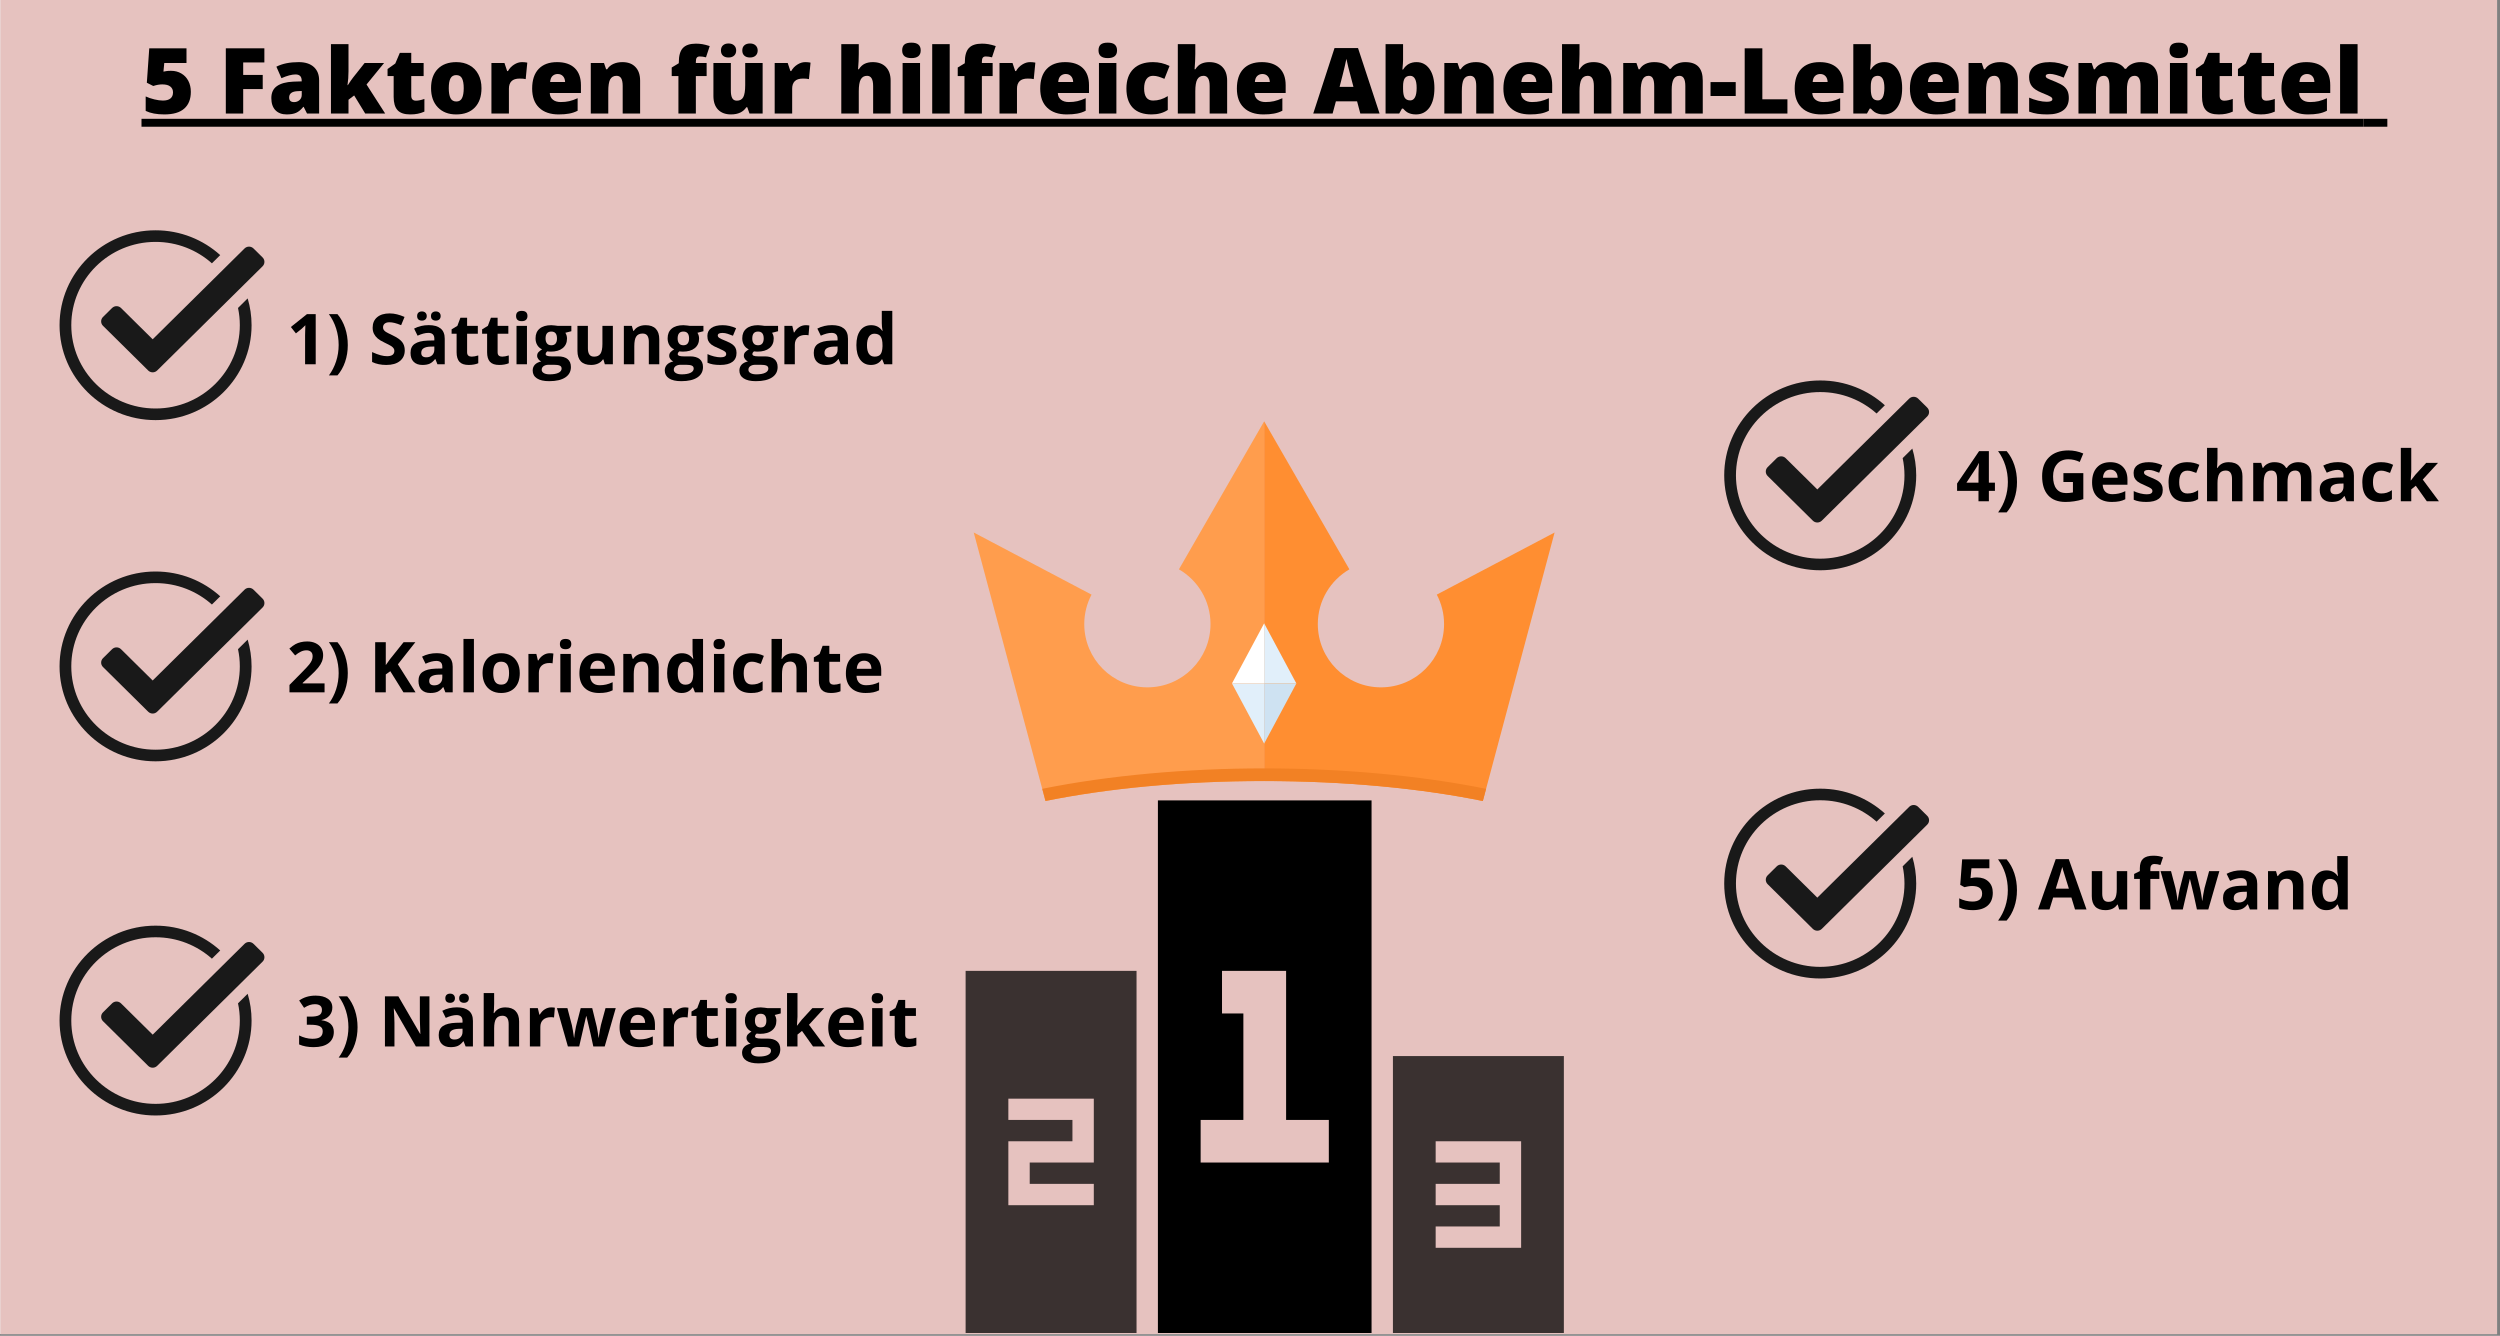 <?xml version="1.0" encoding="UTF-8"?><svg xmlns="http://www.w3.org/2000/svg" xmlns:xlink="http://www.w3.org/1999/xlink" contentScriptType="text/ecmascript" width="710.25" zoomAndPan="magnify" contentStyleType="text/css" viewBox="0 0 710.25 379.5" height="379.5" preserveAspectRatio="xMidYMid meet" version="1.0"><rect x="0" y="0" width="710.25" height="379.5" fill="#808080" stroke="none"/><defs><g><g id="glyph-0-0"/><g id="glyph-0-1"><path d="M 8.422 -12.141 C 9.484 -12.141 10.441 -11.891 11.297 -11.391 C 12.148 -10.898 12.816 -10.203 13.297 -9.297 C 13.773 -8.398 14.016 -7.359 14.016 -6.172 C 14.016 -4.098 13.391 -2.508 12.141 -1.406 C 10.898 -0.301 9.016 0.25 6.484 0.25 C 4.328 0.25 2.562 -0.082 1.188 -0.75 L 1.188 -4.859 C 1.926 -4.516 2.754 -4.234 3.672 -4.016 C 4.598 -3.797 5.395 -3.688 6.062 -3.688 C 7 -3.688 7.711 -3.879 8.203 -4.266 C 8.703 -4.66 8.953 -5.242 8.953 -6.016 C 8.953 -6.723 8.695 -7.273 8.188 -7.672 C 7.688 -8.078 6.922 -8.281 5.891 -8.281 C 5.109 -8.281 4.258 -8.129 3.344 -7.828 L 1.516 -8.75 L 2.203 -18.531 L 12.781 -18.531 L 12.781 -14.359 L 6.469 -14.359 L 6.234 -11.906 C 6.891 -12.039 7.359 -12.113 7.641 -12.125 C 7.922 -12.133 8.18 -12.141 8.422 -12.141 Z M 8.422 -12.141 "/></g><g id="glyph-0-2"/><g id="glyph-0-3"><path d="M 6.938 0 L 2 0 L 2 -18.531 L 12.953 -18.531 L 12.953 -14.516 L 6.938 -14.516 L 6.938 -10.969 L 12.484 -10.969 L 12.484 -6.953 L 6.938 -6.953 Z M 6.938 0 "/></g><g id="glyph-0-4"><path d="M 11.078 0 L 10.125 -1.906 L 10.031 -1.906 C 9.352 -1.07 8.664 -0.504 7.969 -0.203 C 7.281 0.098 6.391 0.25 5.297 0.25 C 3.941 0.25 2.875 -0.148 2.094 -0.953 C 1.32 -1.766 0.938 -2.91 0.938 -4.391 C 0.938 -5.91 1.469 -7.047 2.531 -7.797 C 3.594 -8.547 5.133 -8.969 7.156 -9.062 L 9.562 -9.141 L 9.562 -9.344 C 9.562 -10.52 8.977 -11.109 7.812 -11.109 C 6.758 -11.109 5.426 -10.754 3.812 -10.047 L 2.375 -13.312 C 4.051 -14.176 6.164 -14.609 8.719 -14.609 C 10.562 -14.609 11.988 -14.148 13 -13.234 C 14.008 -12.328 14.516 -11.055 14.516 -9.422 L 14.516 0 Z M 7.406 -3.25 C 8 -3.25 8.508 -3.438 8.938 -3.812 C 9.363 -4.195 9.578 -4.691 9.578 -5.297 L 9.578 -6.406 L 8.438 -6.359 C 6.812 -6.297 6 -5.695 6 -4.562 C 6 -3.688 6.469 -3.25 7.406 -3.25 Z M 7.406 -3.25 "/></g><g id="glyph-0-5"><path d="M 6.516 -8.078 C 7.109 -9.023 7.617 -9.766 8.047 -10.297 L 11.266 -14.359 L 16.797 -14.359 L 11.812 -8.25 L 17.109 0 L 11.438 0 L 8.297 -5.141 L 6.688 -3.922 L 6.688 0 L 1.703 0 L 1.703 -19.719 L 6.688 -19.719 L 6.688 -11.969 C 6.688 -10.633 6.594 -9.336 6.406 -8.078 Z M 6.516 -8.078 "/></g><g id="glyph-0-6"><path d="M 8.75 -3.656 C 9.414 -3.656 10.211 -3.82 11.141 -4.156 L 11.141 -0.547 C 10.473 -0.254 9.836 -0.051 9.234 0.062 C 8.629 0.188 7.922 0.25 7.109 0.25 C 5.441 0.25 4.238 -0.156 3.5 -0.969 C 2.77 -1.781 2.406 -3.035 2.406 -4.734 L 2.406 -10.641 L 0.672 -10.641 L 0.672 -12.656 L 2.875 -14.219 L 4.156 -17.234 L 7.406 -17.234 L 7.406 -14.359 L 10.922 -14.359 L 10.922 -10.641 L 7.406 -10.641 L 7.406 -5.062 C 7.406 -4.125 7.852 -3.656 8.75 -3.656 Z M 8.75 -3.656 "/></g><g id="glyph-0-7"><path d="M 15.422 -7.203 C 15.422 -4.859 14.789 -3.031 13.531 -1.719 C 12.27 -0.406 10.5 0.25 8.219 0.25 C 6.039 0.25 4.305 -0.422 3.016 -1.766 C 1.734 -3.109 1.094 -4.922 1.094 -7.203 C 1.094 -9.547 1.723 -11.363 2.984 -12.656 C 4.242 -13.957 6.016 -14.609 8.297 -14.609 C 9.711 -14.609 10.957 -14.305 12.031 -13.703 C 13.113 -13.109 13.945 -12.25 14.531 -11.125 C 15.125 -10.008 15.422 -8.703 15.422 -7.203 Z M 6.125 -7.203 C 6.125 -5.973 6.285 -5.035 6.609 -4.391 C 6.941 -3.742 7.5 -3.422 8.281 -3.422 C 9.039 -3.422 9.578 -3.742 9.891 -4.391 C 10.211 -5.035 10.375 -5.973 10.375 -7.203 C 10.375 -8.43 10.211 -9.359 9.891 -9.984 C 9.578 -10.609 9.031 -10.922 8.25 -10.922 C 7.488 -10.922 6.941 -10.609 6.609 -9.984 C 6.285 -9.367 6.125 -8.441 6.125 -7.203 Z M 6.125 -7.203 "/></g><g id="glyph-0-8"><path d="M 10.375 -14.609 C 10.812 -14.609 11.223 -14.578 11.609 -14.516 L 11.891 -14.453 L 11.438 -9.781 C 11.031 -9.883 10.469 -9.938 9.75 -9.938 C 8.676 -9.938 7.895 -9.688 7.406 -9.188 C 6.914 -8.695 6.672 -7.988 6.672 -7.062 L 6.672 0 L 1.703 0 L 1.703 -14.359 L 5.406 -14.359 L 6.172 -12.062 L 6.406 -12.062 C 6.82 -12.82 7.398 -13.438 8.141 -13.906 C 8.879 -14.375 9.625 -14.609 10.375 -14.609 Z M 10.375 -14.609 "/></g><g id="glyph-0-9"><path d="M 8.641 0.25 C 6.254 0.25 4.398 -0.383 3.078 -1.656 C 1.754 -2.926 1.094 -4.734 1.094 -7.078 C 1.094 -9.504 1.703 -11.363 2.922 -12.656 C 4.148 -13.957 5.898 -14.609 8.172 -14.609 C 10.336 -14.609 12.008 -14.047 13.188 -12.922 C 14.363 -11.797 14.953 -10.172 14.953 -8.047 L 14.953 -5.844 L 6.094 -5.844 C 6.125 -5.039 6.414 -4.41 6.969 -3.953 C 7.531 -3.492 8.285 -3.266 9.234 -3.266 C 10.109 -3.266 10.91 -3.348 11.641 -3.516 C 12.367 -3.68 13.16 -3.961 14.016 -4.359 L 14.016 -0.797 C 13.234 -0.398 12.426 -0.129 11.594 0.016 C 10.77 0.172 9.785 0.25 8.641 0.25 Z M 8.344 -11.234 C 7.77 -11.234 7.285 -11.051 6.891 -10.688 C 6.492 -10.32 6.266 -9.742 6.203 -8.953 L 10.453 -8.953 C 10.43 -9.648 10.234 -10.203 9.859 -10.609 C 9.484 -11.023 8.977 -11.234 8.344 -11.234 Z M 8.344 -11.234 "/></g><g id="glyph-0-10"><path d="M 10.766 0 L 10.766 -7.828 C 10.766 -8.785 10.629 -9.504 10.359 -9.984 C 10.086 -10.473 9.645 -10.719 9.031 -10.719 C 8.195 -10.719 7.594 -10.383 7.219 -9.719 C 6.852 -9.051 6.672 -7.906 6.672 -6.281 L 6.672 0 L 1.703 0 L 1.703 -14.359 L 5.453 -14.359 L 6.062 -12.578 L 6.359 -12.578 C 6.785 -13.254 7.367 -13.758 8.109 -14.094 C 8.859 -14.438 9.723 -14.609 10.703 -14.609 C 12.285 -14.609 13.516 -14.145 14.391 -13.219 C 15.273 -12.301 15.719 -11.008 15.719 -9.344 L 15.719 0 Z M 10.766 0 "/></g><g id="glyph-0-11"><path d="M 10.484 -10.641 L 7.422 -10.641 L 7.422 0 L 2.469 0 L 2.469 -10.641 L 0.562 -10.641 L 0.562 -13.078 L 2.578 -14.297 L 2.578 -14.531 C 2.578 -16.426 2.961 -17.785 3.734 -18.609 C 4.504 -19.441 5.742 -19.859 7.453 -19.859 C 8.109 -19.859 8.727 -19.805 9.312 -19.703 C 9.906 -19.598 10.586 -19.422 11.359 -19.172 L 10.297 -15.969 C 9.691 -16.133 9.098 -16.219 8.516 -16.219 C 8.141 -16.219 7.863 -16.102 7.688 -15.875 C 7.508 -15.645 7.422 -15.266 7.422 -14.734 L 7.422 -14.359 L 10.484 -14.359 Z M 10.484 -10.641 "/></g><g id="glyph-0-12"><path d="M 11.938 0 L 11.312 -1.781 L 11.031 -1.781 C 10.613 -1.125 10.035 -0.617 9.297 -0.266 C 8.555 0.078 7.688 0.25 6.688 0.25 C 5.113 0.25 3.883 -0.207 3 -1.125 C 2.125 -2.039 1.688 -3.332 1.688 -5 L 1.688 -14.359 L 6.641 -14.359 L 6.641 -6.516 C 6.641 -5.578 6.77 -4.863 7.031 -4.375 C 7.301 -3.895 7.738 -3.656 8.344 -3.656 C 9.195 -3.656 9.805 -3.988 10.172 -4.656 C 10.535 -5.332 10.719 -6.473 10.719 -8.078 L 10.719 -14.359 L 15.672 -14.359 L 15.672 0 Z M 3.828 -17.906 C 3.828 -18.539 4.02 -19.031 4.406 -19.375 C 4.789 -19.727 5.316 -19.906 5.984 -19.906 C 6.648 -19.906 7.176 -19.723 7.562 -19.359 C 7.957 -19.004 8.156 -18.52 8.156 -17.906 C 8.156 -17.301 7.957 -16.816 7.562 -16.453 C 7.176 -16.098 6.648 -15.922 5.984 -15.922 C 5.316 -15.922 4.789 -16.094 4.406 -16.438 C 4.02 -16.789 3.828 -17.281 3.828 -17.906 Z M 9.891 -17.906 C 9.891 -18.539 10.082 -19.031 10.469 -19.375 C 10.863 -19.727 11.398 -19.906 12.078 -19.906 C 12.754 -19.906 13.285 -19.723 13.672 -19.359 C 14.066 -18.992 14.266 -18.508 14.266 -17.906 C 14.266 -17.301 14.066 -16.816 13.672 -16.453 C 13.285 -16.098 12.754 -15.922 12.078 -15.922 C 11.391 -15.922 10.852 -16.098 10.469 -16.453 C 10.082 -16.805 9.891 -17.289 9.891 -17.906 Z M 9.891 -17.906 "/></g><g id="glyph-0-13"><path d="M 10.75 0 L 10.75 -7.828 C 10.75 -9.754 10.176 -10.719 9.031 -10.719 C 8.219 -10.719 7.617 -10.379 7.234 -9.703 C 6.859 -9.023 6.672 -7.895 6.672 -6.312 L 6.672 0 L 1.703 0 L 1.703 -19.719 L 6.672 -19.719 L 6.672 -16.922 C 6.672 -15.648 6.602 -14.203 6.469 -12.578 L 6.688 -12.578 C 7.164 -13.328 7.727 -13.852 8.375 -14.156 C 9.031 -14.457 9.785 -14.609 10.641 -14.609 C 12.242 -14.609 13.488 -14.145 14.375 -13.219 C 15.27 -12.301 15.719 -11.008 15.719 -9.344 L 15.719 0 Z M 10.75 0 "/></g><g id="glyph-0-14"><path d="M 6.688 0 L 1.734 0 L 1.734 -14.359 L 6.688 -14.359 Z M 1.609 -17.938 C 1.609 -18.676 1.812 -19.227 2.219 -19.594 C 2.633 -19.957 3.305 -20.141 4.234 -20.141 C 5.148 -20.141 5.816 -19.953 6.234 -19.578 C 6.66 -19.203 6.875 -18.656 6.875 -17.938 C 6.875 -16.477 5.992 -15.75 4.234 -15.75 C 2.484 -15.75 1.609 -16.477 1.609 -17.938 Z M 1.609 -17.938 "/></g><g id="glyph-0-15"><path d="M 6.672 0 L 1.703 0 L 1.703 -19.719 L 6.672 -19.719 Z M 6.672 0 "/></g><g id="glyph-0-16"><path d="M 8.25 0.25 C 5.906 0.25 4.125 -0.379 2.906 -1.641 C 1.695 -2.91 1.094 -4.734 1.094 -7.109 C 1.094 -9.492 1.742 -11.336 3.047 -12.641 C 4.359 -13.953 6.223 -14.609 8.641 -14.609 C 10.305 -14.609 11.875 -14.242 13.344 -13.516 L 11.891 -9.859 C 11.285 -10.117 10.727 -10.328 10.219 -10.484 C 9.719 -10.641 9.191 -10.719 8.641 -10.719 C 7.836 -10.719 7.219 -10.406 6.781 -9.781 C 6.344 -9.156 6.125 -8.273 6.125 -7.141 C 6.125 -4.836 6.973 -3.688 8.672 -3.688 C 10.117 -3.688 11.508 -4.109 12.844 -4.953 L 12.844 -1.016 C 11.57 -0.172 10.039 0.25 8.25 0.25 Z M 8.25 0.25 "/></g><g id="glyph-0-17"><path d="M 13.375 0 L 12.453 -3.469 L 6.438 -3.469 L 5.5 0 L 0 0 L 6.047 -18.609 L 12.719 -18.609 L 18.844 0 Z M 11.422 -7.578 L 10.625 -10.625 C 10.438 -11.301 10.207 -12.176 9.938 -13.25 C 9.676 -14.32 9.504 -15.086 9.422 -15.547 C 9.336 -15.117 9.18 -14.41 8.953 -13.422 C 8.734 -12.43 8.242 -10.484 7.484 -7.578 Z M 11.422 -7.578 "/></g><g id="glyph-0-18"><path d="M 10.484 -14.609 C 12.047 -14.609 13.285 -13.953 14.203 -12.641 C 15.117 -11.336 15.578 -9.523 15.578 -7.203 C 15.578 -4.879 15.113 -3.055 14.188 -1.734 C 13.258 -0.41 11.973 0.25 10.328 0.25 C 9.797 0.25 9.32 0.191 8.906 0.078 C 8.488 -0.035 8.117 -0.191 7.797 -0.391 C 7.473 -0.598 7.098 -0.938 6.672 -1.406 L 6.359 -1.406 L 5.578 0 L 1.703 0 L 1.703 -19.719 L 6.672 -19.719 L 6.672 -15.25 C 6.672 -14.719 6.609 -13.801 6.484 -12.5 L 6.672 -12.5 C 7.148 -13.25 7.703 -13.785 8.328 -14.109 C 8.961 -14.441 9.68 -14.609 10.484 -14.609 Z M 8.672 -10.719 C 7.973 -10.719 7.461 -10.477 7.141 -10 C 6.828 -9.52 6.672 -8.766 6.672 -7.734 L 6.672 -7.031 C 6.672 -5.852 6.828 -5.008 7.141 -4.5 C 7.461 -3.988 7.988 -3.734 8.719 -3.734 C 9.301 -3.734 9.75 -4.031 10.062 -4.625 C 10.375 -5.227 10.531 -6.109 10.531 -7.266 C 10.531 -9.566 9.91 -10.719 8.672 -10.719 Z M 8.672 -10.719 "/></g><g id="glyph-0-19"><path d="M 19.344 0 L 19.344 -7.812 C 19.344 -8.781 19.207 -9.504 18.938 -9.984 C 18.676 -10.473 18.254 -10.719 17.672 -10.719 C 16.91 -10.719 16.352 -10.391 16 -9.734 C 15.645 -9.086 15.469 -8.07 15.469 -6.688 L 15.469 0 L 10.5 0 L 10.5 -7.812 C 10.5 -8.781 10.375 -9.504 10.125 -9.984 C 9.875 -10.473 9.461 -10.719 8.891 -10.719 C 8.117 -10.719 7.555 -10.367 7.203 -9.672 C 6.848 -8.984 6.672 -7.852 6.672 -6.281 L 6.672 0 L 1.703 0 L 1.703 -14.359 L 5.453 -14.359 L 6.062 -12.578 L 6.359 -12.578 C 6.742 -13.242 7.297 -13.75 8.016 -14.094 C 8.734 -14.438 9.555 -14.609 10.484 -14.609 C 12.547 -14.609 14 -13.977 14.844 -12.719 L 15.234 -12.719 C 15.641 -13.312 16.203 -13.773 16.922 -14.109 C 17.641 -14.441 18.438 -14.609 19.312 -14.609 C 21.008 -14.609 22.266 -14.172 23.078 -13.297 C 23.891 -12.43 24.297 -11.113 24.297 -9.344 L 24.297 0 Z M 19.344 0 "/></g><g id="glyph-0-20"><path d="M 0.547 -4.984 L 0.547 -8.938 L 7.703 -8.938 L 7.703 -4.984 Z M 0.547 -4.984 "/></g><g id="glyph-0-21"><path d="M 2 0 L 2 -18.531 L 7.016 -18.531 L 7.016 -4.047 L 14.141 -4.047 L 14.141 0 Z M 2 0 "/></g><g id="glyph-0-22"><path d="M 12.797 -4.406 C 12.797 -2.875 12.27 -1.711 11.219 -0.922 C 10.176 -0.141 8.676 0.25 6.719 0.25 C 5.656 0.25 4.727 0.191 3.938 0.078 C 3.156 -0.035 2.352 -0.242 1.531 -0.547 L 1.531 -4.516 C 2.301 -4.172 3.145 -3.891 4.062 -3.672 C 4.977 -3.453 5.797 -3.344 6.516 -3.344 C 7.586 -3.344 8.125 -3.586 8.125 -4.078 C 8.125 -4.328 7.973 -4.551 7.672 -4.75 C 7.367 -4.957 6.5 -5.348 5.062 -5.922 C 3.738 -6.461 2.816 -7.078 2.297 -7.766 C 1.773 -8.453 1.516 -9.32 1.516 -10.375 C 1.516 -11.707 2.023 -12.742 3.047 -13.484 C 4.078 -14.234 5.535 -14.609 7.422 -14.609 C 8.367 -14.609 9.258 -14.504 10.094 -14.297 C 10.926 -14.086 11.789 -13.785 12.688 -13.391 L 11.344 -10.203 C 10.688 -10.492 9.988 -10.742 9.25 -10.953 C 8.508 -11.16 7.91 -11.266 7.453 -11.266 C 6.641 -11.266 6.234 -11.066 6.234 -10.672 C 6.234 -10.422 6.375 -10.207 6.656 -10.031 C 6.938 -9.863 7.754 -9.516 9.109 -8.984 C 10.117 -8.566 10.867 -8.16 11.359 -7.766 C 11.859 -7.367 12.223 -6.898 12.453 -6.359 C 12.68 -5.828 12.797 -5.176 12.797 -4.406 Z M 12.797 -4.406 "/></g><g id="glyph-1-0"/><g id="glyph-1-1"><path d="M 8.25 0 L 5.234 0 L 5.234 -8.25 L 5.266 -9.609 L 5.312 -11.094 C 4.812 -10.582 4.461 -10.25 4.266 -10.094 L 2.625 -8.781 L 1.188 -10.594 L 5.766 -14.25 L 8.25 -14.25 Z M 8.25 0 "/></g><g id="glyph-1-2"><path d="M 5.969 -5.469 C 5.969 -3.758 5.711 -2.164 5.203 -0.688 C 4.703 0.781 3.977 2.062 3.031 3.156 L 0.609 3.156 C 1.492 1.957 2.176 0.617 2.656 -0.859 C 3.133 -2.348 3.375 -3.891 3.375 -5.484 C 3.375 -7.078 3.141 -8.625 2.672 -10.125 C 2.203 -11.625 1.508 -13 0.594 -14.25 L 3.031 -14.25 C 3.988 -13.113 4.719 -11.789 5.219 -10.281 C 5.719 -8.781 5.969 -7.176 5.969 -5.469 Z M 5.969 -5.469 "/></g><g id="glyph-1-3"/><g id="glyph-1-4"><path d="M 10.203 -3.953 C 10.203 -2.672 9.738 -1.66 8.812 -0.922 C 7.895 -0.18 6.609 0.188 4.953 0.188 C 3.43 0.188 2.086 -0.094 0.922 -0.656 L 0.922 -3.469 C 1.879 -3.039 2.691 -2.738 3.359 -2.562 C 4.023 -2.383 4.633 -2.297 5.188 -2.297 C 5.852 -2.297 6.363 -2.422 6.719 -2.672 C 7.07 -2.93 7.25 -3.312 7.25 -3.812 C 7.25 -4.094 7.172 -4.344 7.016 -4.562 C 6.859 -4.781 6.629 -4.988 6.328 -5.188 C 6.023 -5.383 5.406 -5.707 4.469 -6.156 C 3.602 -6.562 2.953 -6.953 2.516 -7.328 C 2.078 -7.703 1.727 -8.141 1.469 -8.641 C 1.207 -9.148 1.078 -9.738 1.078 -10.406 C 1.078 -11.664 1.504 -12.656 2.359 -13.375 C 3.211 -14.094 4.395 -14.453 5.906 -14.453 C 6.645 -14.453 7.348 -14.363 8.016 -14.188 C 8.691 -14.02 9.398 -13.773 10.141 -13.453 L 9.172 -11.109 C 8.41 -11.422 7.781 -11.633 7.281 -11.75 C 6.781 -11.875 6.289 -11.938 5.812 -11.938 C 5.238 -11.938 4.797 -11.801 4.484 -11.531 C 4.18 -11.27 4.031 -10.926 4.031 -10.5 C 4.031 -10.227 4.094 -9.992 4.219 -9.797 C 4.344 -9.598 4.539 -9.406 4.812 -9.219 C 5.082 -9.039 5.723 -8.711 6.734 -8.234 C 8.066 -7.598 8.977 -6.957 9.469 -6.312 C 9.957 -5.676 10.203 -4.891 10.203 -3.953 Z M 10.203 -3.953 "/></g><g id="glyph-1-5"><path d="M 8.484 0 L 7.906 -1.484 L 7.828 -1.484 C 7.328 -0.848 6.812 -0.41 6.281 -0.172 C 5.75 0.066 5.062 0.188 4.219 0.188 C 3.164 0.188 2.336 -0.109 1.734 -0.703 C 1.141 -1.297 0.844 -2.145 0.844 -3.25 C 0.844 -4.414 1.242 -5.27 2.047 -5.812 C 2.859 -6.363 4.082 -6.672 5.719 -6.734 L 7.609 -6.781 L 7.609 -7.266 C 7.609 -8.367 7.039 -8.922 5.906 -8.922 C 5.039 -8.922 4.02 -8.656 2.844 -8.125 L 1.859 -10.141 C 3.109 -10.797 4.5 -11.125 6.031 -11.125 C 7.488 -11.125 8.609 -10.805 9.391 -10.172 C 10.172 -9.535 10.562 -8.566 10.562 -7.266 L 10.562 0 Z M 7.609 -5.047 L 6.453 -5.016 C 5.586 -4.984 4.941 -4.82 4.516 -4.531 C 4.098 -4.25 3.891 -3.816 3.891 -3.234 C 3.891 -2.398 4.367 -1.984 5.328 -1.984 C 6.016 -1.984 6.566 -2.18 6.984 -2.578 C 7.398 -2.973 7.609 -3.5 7.609 -4.156 Z M 2.719 -13.703 C 2.719 -14.117 2.836 -14.441 3.078 -14.672 C 3.328 -14.898 3.66 -15.016 4.078 -15.016 C 4.504 -15.016 4.836 -14.895 5.078 -14.656 C 5.328 -14.414 5.453 -14.098 5.453 -13.703 C 5.453 -13.305 5.328 -12.988 5.078 -12.75 C 4.828 -12.52 4.492 -12.406 4.078 -12.406 C 3.66 -12.406 3.328 -12.516 3.078 -12.734 C 2.836 -12.961 2.719 -13.285 2.719 -13.703 Z M 6.656 -13.703 C 6.656 -14.148 6.785 -14.477 7.047 -14.688 C 7.305 -14.906 7.633 -15.016 8.031 -15.016 C 8.445 -15.016 8.781 -14.895 9.031 -14.656 C 9.281 -14.426 9.406 -14.109 9.406 -13.703 C 9.406 -13.305 9.281 -12.988 9.031 -12.75 C 8.781 -12.52 8.445 -12.406 8.031 -12.406 C 7.633 -12.406 7.305 -12.508 7.047 -12.719 C 6.785 -12.926 6.656 -13.254 6.656 -13.703 Z M 6.656 -13.703 "/></g><g id="glyph-1-6"><path d="M 6.156 -2.172 C 6.676 -2.172 7.301 -2.285 8.031 -2.516 L 8.031 -0.297 C 7.281 0.023 6.367 0.188 5.297 0.188 C 4.109 0.188 3.238 -0.109 2.688 -0.703 C 2.145 -1.305 1.875 -2.207 1.875 -3.406 L 1.875 -8.672 L 0.453 -8.672 L 0.453 -9.922 L 2.094 -10.922 L 2.953 -13.219 L 4.859 -13.219 L 4.859 -10.906 L 7.906 -10.906 L 7.906 -8.672 L 4.859 -8.672 L 4.859 -3.406 C 4.859 -2.988 4.973 -2.676 5.203 -2.469 C 5.441 -2.27 5.758 -2.172 6.156 -2.172 Z M 6.156 -2.172 "/></g><g id="glyph-1-7"><path d="M 1.438 -13.719 C 1.438 -14.688 1.973 -15.172 3.047 -15.172 C 4.129 -15.172 4.672 -14.688 4.672 -13.719 C 4.672 -13.258 4.535 -12.898 4.266 -12.641 C 3.992 -12.379 3.586 -12.25 3.047 -12.25 C 1.973 -12.25 1.438 -12.738 1.438 -13.719 Z M 4.531 0 L 1.562 0 L 1.562 -10.906 L 4.531 -10.906 Z M 4.531 0 "/></g><g id="glyph-1-8"><path d="M 11.047 -10.906 L 11.047 -9.391 L 9.344 -8.953 C 9.656 -8.461 9.812 -7.914 9.812 -7.312 C 9.812 -6.145 9.398 -5.234 8.578 -4.578 C 7.766 -3.922 6.633 -3.594 5.188 -3.594 L 4.656 -3.625 L 4.219 -3.672 C 3.906 -3.441 3.75 -3.18 3.75 -2.891 C 3.75 -2.461 4.297 -2.25 5.391 -2.25 L 7.25 -2.25 C 8.438 -2.25 9.344 -1.992 9.969 -1.484 C 10.602 -0.973 10.922 -0.219 10.922 0.781 C 10.922 2.051 10.391 3.035 9.328 3.734 C 8.266 4.441 6.738 4.797 4.75 4.797 C 3.227 4.797 2.066 4.531 1.266 4 C 0.461 3.469 0.062 2.727 0.062 1.781 C 0.062 1.125 0.266 0.57 0.672 0.125 C 1.078 -0.312 1.68 -0.625 2.484 -0.812 C 2.172 -0.945 1.898 -1.16 1.672 -1.453 C 1.441 -1.754 1.328 -2.07 1.328 -2.406 C 1.328 -2.812 1.445 -3.148 1.688 -3.422 C 1.938 -3.703 2.285 -3.977 2.734 -4.25 C 2.16 -4.5 1.707 -4.895 1.375 -5.438 C 1.039 -5.988 0.875 -6.633 0.875 -7.375 C 0.875 -8.562 1.258 -9.477 2.031 -10.125 C 2.812 -10.781 3.922 -11.109 5.359 -11.109 C 5.66 -11.109 6.02 -11.078 6.438 -11.016 C 6.852 -10.961 7.125 -10.926 7.25 -10.906 Z M 2.625 1.547 C 2.625 1.953 2.82 2.27 3.219 2.5 C 3.613 2.738 4.164 2.859 4.875 2.859 C 5.938 2.859 6.77 2.711 7.375 2.422 C 7.977 2.129 8.281 1.727 8.281 1.219 C 8.281 0.812 8.102 0.531 7.75 0.375 C 7.395 0.219 6.844 0.141 6.094 0.141 L 4.547 0.141 C 4.004 0.141 3.547 0.266 3.172 0.516 C 2.805 0.773 2.625 1.117 2.625 1.547 Z M 3.719 -7.328 C 3.719 -6.734 3.852 -6.266 4.125 -5.922 C 4.395 -5.578 4.805 -5.406 5.359 -5.406 C 5.91 -5.406 6.316 -5.578 6.578 -5.922 C 6.836 -6.266 6.969 -6.734 6.969 -7.328 C 6.969 -8.641 6.43 -9.297 5.359 -9.297 C 4.266 -9.297 3.719 -8.641 3.719 -7.328 Z M 3.719 -7.328 "/></g><g id="glyph-1-9"><path d="M 9.281 0 L 8.875 -1.391 L 8.734 -1.391 C 8.41 -0.891 7.957 -0.5 7.375 -0.219 C 6.789 0.051 6.125 0.188 5.375 0.188 C 4.094 0.188 3.125 -0.148 2.469 -0.828 C 1.82 -1.516 1.5 -2.504 1.5 -3.797 L 1.5 -10.906 L 4.469 -10.906 L 4.469 -4.531 C 4.469 -3.75 4.609 -3.16 4.891 -2.766 C 5.172 -2.367 5.617 -2.172 6.234 -2.172 C 7.066 -2.172 7.664 -2.445 8.031 -3 C 8.406 -3.562 8.594 -4.484 8.594 -5.766 L 8.594 -10.906 L 11.562 -10.906 L 11.562 0 Z M 9.281 0 "/></g><g id="glyph-1-10"><path d="M 11.625 0 L 8.656 0 L 8.656 -6.359 C 8.656 -7.148 8.516 -7.742 8.234 -8.141 C 7.953 -8.535 7.504 -8.734 6.891 -8.734 C 6.055 -8.734 5.453 -8.453 5.078 -7.891 C 4.711 -7.336 4.531 -6.414 4.531 -5.125 L 4.531 0 L 1.562 0 L 1.562 -10.906 L 3.828 -10.906 L 4.234 -9.5 L 4.391 -9.5 C 4.723 -10.031 5.18 -10.43 5.766 -10.703 C 6.348 -10.973 7.008 -11.109 7.75 -11.109 C 9.02 -11.109 9.984 -10.766 10.641 -10.078 C 11.297 -9.391 11.625 -8.398 11.625 -7.109 Z M 11.625 0 "/></g><g id="glyph-1-11"><path d="M 9.172 -3.234 C 9.172 -2.117 8.781 -1.27 8 -0.688 C 7.219 -0.102 6.055 0.188 4.516 0.188 C 3.723 0.188 3.047 0.133 2.484 0.031 C 1.922 -0.07 1.398 -0.227 0.922 -0.438 L 0.922 -2.891 C 1.473 -2.629 2.094 -2.41 2.781 -2.234 C 3.477 -2.066 4.086 -1.984 4.609 -1.984 C 5.691 -1.984 6.234 -2.297 6.234 -2.922 C 6.234 -3.148 6.16 -3.336 6.016 -3.484 C 5.867 -3.629 5.617 -3.797 5.266 -3.984 C 4.922 -4.172 4.457 -4.383 3.875 -4.625 C 3.031 -4.977 2.41 -5.305 2.016 -5.609 C 1.629 -5.91 1.344 -6.254 1.156 -6.641 C 0.977 -7.023 0.891 -7.5 0.891 -8.062 C 0.891 -9.031 1.266 -9.781 2.016 -10.312 C 2.773 -10.844 3.844 -11.109 5.219 -11.109 C 6.531 -11.109 7.805 -10.82 9.047 -10.25 L 8.156 -8.109 C 7.602 -8.336 7.086 -8.523 6.609 -8.672 C 6.141 -8.828 5.66 -8.906 5.172 -8.906 C 4.285 -8.906 3.844 -8.664 3.844 -8.188 C 3.844 -7.926 3.984 -7.695 4.266 -7.5 C 4.555 -7.301 5.18 -7.008 6.141 -6.625 C 6.984 -6.281 7.602 -5.957 8 -5.656 C 8.395 -5.363 8.688 -5.02 8.875 -4.625 C 9.07 -4.238 9.172 -3.773 9.172 -3.234 Z M 9.172 -3.234 "/></g><g id="glyph-1-12"><path d="M 7.641 -11.109 C 8.047 -11.109 8.383 -11.078 8.656 -11.016 L 8.422 -8.234 C 8.18 -8.297 7.891 -8.328 7.547 -8.328 C 6.598 -8.328 5.859 -8.082 5.328 -7.594 C 4.797 -7.102 4.531 -6.422 4.531 -5.547 L 4.531 0 L 1.562 0 L 1.562 -10.906 L 3.812 -10.906 L 4.25 -9.062 L 4.391 -9.062 C 4.734 -9.676 5.191 -10.172 5.766 -10.547 C 6.336 -10.922 6.961 -11.109 7.641 -11.109 Z M 7.641 -11.109 "/></g><g id="glyph-1-13"><path d="M 8.484 0 L 7.906 -1.484 L 7.828 -1.484 C 7.328 -0.848 6.812 -0.41 6.281 -0.172 C 5.75 0.066 5.062 0.188 4.219 0.188 C 3.164 0.188 2.336 -0.109 1.734 -0.703 C 1.141 -1.297 0.844 -2.145 0.844 -3.25 C 0.844 -4.414 1.242 -5.27 2.047 -5.812 C 2.859 -6.363 4.082 -6.672 5.719 -6.734 L 7.609 -6.781 L 7.609 -7.266 C 7.609 -8.367 7.039 -8.922 5.906 -8.922 C 5.039 -8.922 4.02 -8.656 2.844 -8.125 L 1.859 -10.141 C 3.109 -10.797 4.5 -11.125 6.031 -11.125 C 7.488 -11.125 8.609 -10.805 9.391 -10.172 C 10.172 -9.535 10.562 -8.566 10.562 -7.266 L 10.562 0 Z M 7.609 -5.047 L 6.453 -5.016 C 5.586 -4.984 4.941 -4.82 4.516 -4.531 C 4.098 -4.25 3.891 -3.816 3.891 -3.234 C 3.891 -2.398 4.367 -1.984 5.328 -1.984 C 6.016 -1.984 6.566 -2.18 6.984 -2.578 C 7.398 -2.973 7.609 -3.5 7.609 -4.156 Z M 7.609 -5.047 "/></g><g id="glyph-1-14"><path d="M 5.016 0.188 C 3.734 0.188 2.723 -0.305 1.984 -1.297 C 1.254 -2.285 0.891 -3.664 0.891 -5.438 C 0.891 -7.219 1.258 -8.609 2 -9.609 C 2.75 -10.609 3.781 -11.109 5.094 -11.109 C 6.457 -11.109 7.504 -10.57 8.234 -9.5 L 8.328 -9.5 C 8.18 -10.312 8.109 -11.039 8.109 -11.688 L 8.109 -15.172 L 11.094 -15.172 L 11.094 0 L 8.797 0 L 8.234 -1.406 L 8.109 -1.406 C 7.43 -0.344 6.398 0.188 5.016 0.188 Z M 6.062 -2.172 C 6.82 -2.172 7.379 -2.391 7.734 -2.828 C 8.086 -3.273 8.281 -4.031 8.312 -5.094 L 8.312 -5.406 C 8.312 -6.582 8.129 -7.422 7.766 -7.922 C 7.398 -8.43 6.812 -8.688 6 -8.688 C 5.344 -8.688 4.828 -8.406 4.453 -7.844 C 4.086 -7.281 3.906 -6.461 3.906 -5.391 C 3.906 -4.316 4.086 -3.508 4.453 -2.969 C 4.828 -2.438 5.363 -2.172 6.062 -2.172 Z M 6.062 -2.172 "/></g><g id="glyph-1-15"><path d="M 11.094 -2.953 L 9.375 -2.953 L 9.375 0 L 6.422 0 L 6.422 -2.953 L 0.344 -2.953 L 0.344 -5.047 L 6.594 -14.25 L 9.375 -14.25 L 9.375 -5.297 L 11.094 -5.297 Z M 6.422 -5.297 L 6.422 -7.719 C 6.422 -8.113 6.438 -8.695 6.469 -9.469 C 6.5 -10.238 6.523 -10.68 6.547 -10.797 L 6.469 -10.797 C 6.227 -10.266 5.941 -9.75 5.609 -9.25 L 3 -5.297 Z M 6.422 -5.297 "/></g><g id="glyph-1-16"><path d="M 7.203 -8 L 12.859 -8 L 12.859 -0.609 C 11.941 -0.316 11.078 -0.113 10.266 0 C 9.461 0.125 8.641 0.188 7.797 0.188 C 5.641 0.188 3.992 -0.441 2.859 -1.703 C 1.723 -2.961 1.156 -4.773 1.156 -7.141 C 1.156 -9.441 1.812 -11.234 3.125 -12.516 C 4.445 -13.805 6.273 -14.453 8.609 -14.453 C 10.066 -14.453 11.477 -14.16 12.844 -13.578 L 11.844 -11.172 C 10.801 -11.68 9.719 -11.938 8.594 -11.938 C 7.281 -11.938 6.227 -11.5 5.438 -10.625 C 4.656 -9.75 4.266 -8.57 4.266 -7.094 C 4.266 -5.539 4.582 -4.359 5.219 -3.547 C 5.852 -2.734 6.773 -2.328 7.984 -2.328 C 8.617 -2.328 9.258 -2.391 9.906 -2.516 L 9.906 -5.484 L 7.203 -5.484 Z M 7.203 -8 "/></g><g id="glyph-1-17"><path d="M 6.078 -8.984 C 5.441 -8.984 4.945 -8.785 4.594 -8.391 C 4.238 -7.992 4.035 -7.426 3.984 -6.688 L 8.156 -6.688 C 8.133 -7.426 7.938 -7.992 7.562 -8.391 C 7.195 -8.785 6.703 -8.984 6.078 -8.984 Z M 6.5 0.188 C 4.738 0.188 3.363 -0.289 2.375 -1.25 C 1.383 -2.219 0.891 -3.594 0.891 -5.375 C 0.891 -7.195 1.348 -8.609 2.266 -9.609 C 3.18 -10.609 4.445 -11.109 6.062 -11.109 C 7.594 -11.109 8.785 -10.664 9.641 -9.781 C 10.504 -8.906 10.938 -7.695 10.938 -6.156 L 10.938 -4.703 L 3.906 -4.703 C 3.938 -3.859 4.188 -3.195 4.656 -2.719 C 5.125 -2.25 5.781 -2.016 6.625 -2.016 C 7.281 -2.016 7.898 -2.082 8.484 -2.219 C 9.078 -2.352 9.691 -2.57 10.328 -2.875 L 10.328 -0.578 C 9.805 -0.316 9.25 -0.125 8.656 0 C 8.062 0.125 7.344 0.188 6.5 0.188 Z M 6.5 0.188 "/></g><g id="glyph-1-18"><path d="M 5.984 0.188 C 2.586 0.188 0.891 -1.672 0.891 -5.391 C 0.891 -7.242 1.352 -8.66 2.281 -9.641 C 3.207 -10.617 4.531 -11.109 6.25 -11.109 C 7.508 -11.109 8.641 -10.859 9.641 -10.359 L 8.766 -8.062 C 8.297 -8.25 7.859 -8.398 7.453 -8.516 C 7.055 -8.641 6.656 -8.703 6.25 -8.703 C 4.695 -8.703 3.922 -7.602 3.922 -5.406 C 3.922 -3.281 4.695 -2.219 6.25 -2.219 C 6.82 -2.219 7.352 -2.289 7.844 -2.438 C 8.332 -2.594 8.816 -2.832 9.297 -3.156 L 9.297 -0.609 C 8.816 -0.305 8.332 -0.098 7.844 0.016 C 7.352 0.129 6.734 0.188 5.984 0.188 Z M 5.984 0.188 "/></g><g id="glyph-1-19"><path d="M 11.625 0 L 8.656 0 L 8.656 -6.359 C 8.656 -7.941 8.066 -8.734 6.891 -8.734 C 6.055 -8.734 5.453 -8.445 5.078 -7.875 C 4.711 -7.312 4.531 -6.395 4.531 -5.125 L 4.531 0 L 1.562 0 L 1.562 -15.172 L 4.531 -15.172 L 4.531 -12.078 C 4.531 -11.836 4.508 -11.273 4.469 -10.391 L 4.391 -9.5 L 4.547 -9.5 C 5.211 -10.57 6.27 -11.109 7.719 -11.109 C 9 -11.109 9.969 -10.758 10.625 -10.062 C 11.289 -9.375 11.625 -8.391 11.625 -7.109 Z M 11.625 0 "/></g><g id="glyph-1-20"><path d="M 11.312 0 L 8.344 0 L 8.344 -6.359 C 8.344 -7.148 8.211 -7.742 7.953 -8.141 C 7.691 -8.535 7.273 -8.734 6.703 -8.734 C 5.941 -8.734 5.391 -8.453 5.047 -7.891 C 4.703 -7.328 4.531 -6.406 4.531 -5.125 L 4.531 0 L 1.562 0 L 1.562 -10.906 L 3.828 -10.906 L 4.234 -9.5 L 4.391 -9.5 C 4.691 -10 5.117 -10.391 5.672 -10.672 C 6.223 -10.961 6.852 -11.109 7.562 -11.109 C 9.195 -11.109 10.301 -10.57 10.875 -9.5 L 11.141 -9.5 C 11.43 -10.008 11.863 -10.406 12.438 -10.688 C 13.008 -10.969 13.648 -11.109 14.359 -11.109 C 15.598 -11.109 16.531 -10.789 17.156 -10.156 C 17.789 -9.52 18.109 -8.504 18.109 -7.109 L 18.109 0 L 15.125 0 L 15.125 -6.359 C 15.125 -7.148 14.992 -7.742 14.734 -8.141 C 14.473 -8.535 14.062 -8.734 13.5 -8.734 C 12.77 -8.734 12.223 -8.473 11.859 -7.953 C 11.492 -7.43 11.312 -6.602 11.312 -5.469 Z M 11.312 0 "/></g><g id="glyph-1-21"><path d="M 4.422 -5.922 L 5.719 -7.578 L 8.766 -10.906 L 12.125 -10.906 L 7.797 -6.172 L 12.391 0 L 8.953 0 L 5.812 -4.422 L 4.531 -3.391 L 4.531 0 L 1.562 0 L 1.562 -15.172 L 4.531 -15.172 L 4.531 -8.406 L 4.375 -5.922 Z M 4.422 -5.922 "/></g><g id="glyph-1-22"><path d="M 5.984 -9.109 C 7.359 -9.109 8.453 -8.719 9.266 -7.938 C 10.086 -7.164 10.5 -6.109 10.5 -4.766 C 10.5 -3.172 10.008 -1.945 9.031 -1.094 C 8.051 -0.238 6.645 0.188 4.812 0.188 C 3.227 0.188 1.945 -0.066 0.969 -0.578 L 0.969 -3.172 C 1.488 -2.898 2.086 -2.676 2.766 -2.5 C 3.453 -2.332 4.098 -2.25 4.703 -2.25 C 6.547 -2.25 7.469 -3.004 7.469 -4.516 C 7.469 -5.953 6.516 -6.672 4.609 -6.672 C 4.266 -6.672 3.883 -6.633 3.469 -6.562 C 3.051 -6.5 2.711 -6.426 2.453 -6.344 L 1.25 -6.984 L 1.797 -14.25 L 9.531 -14.25 L 9.531 -11.703 L 4.438 -11.703 L 4.172 -8.906 L 4.516 -8.969 C 4.91 -9.062 5.398 -9.109 5.984 -9.109 Z M 5.984 -9.109 "/></g><g id="glyph-1-23"><path d="M 10.516 0 L 9.484 -3.391 L 4.297 -3.391 L 3.25 0 L 0 0 L 5.031 -14.312 L 8.734 -14.312 L 13.781 0 Z M 8.766 -5.922 C 7.805 -9.004 7.266 -10.742 7.141 -11.141 C 7.023 -11.547 6.941 -11.863 6.891 -12.094 C 6.68 -11.27 6.066 -9.211 5.047 -5.922 Z M 8.766 -5.922 "/></g><g id="glyph-1-24"><path d="M 7.578 -8.672 L 5.016 -8.672 L 5.016 0 L 2.031 0 L 2.031 -8.672 L 0.406 -8.672 L 0.406 -10.094 L 2.031 -10.906 L 2.031 -11.703 C 2.031 -12.941 2.336 -13.848 2.953 -14.422 C 3.566 -14.992 4.547 -15.281 5.891 -15.281 C 6.922 -15.281 7.832 -15.129 8.625 -14.828 L 7.875 -12.641 C 7.27 -12.828 6.719 -12.922 6.219 -12.922 C 5.789 -12.922 5.484 -12.797 5.297 -12.547 C 5.109 -12.297 5.016 -11.973 5.016 -11.578 L 5.016 -10.906 L 7.578 -10.906 Z M 7.578 -8.672 "/></g><g id="glyph-1-25"><path d="M 10.516 0 L 9.688 -3.812 L 8.547 -8.625 L 8.484 -8.625 L 6.5 0 L 3.297 0 L 0.188 -10.906 L 3.156 -10.906 L 4.422 -6.078 C 4.617 -5.211 4.82 -4.02 5.031 -2.5 L 5.094 -2.5 C 5.113 -2.988 5.227 -3.77 5.438 -4.844 L 5.594 -5.672 L 6.938 -10.906 L 10.203 -10.906 L 11.484 -5.672 C 11.516 -5.523 11.555 -5.312 11.609 -5.031 C 11.66 -4.758 11.711 -4.461 11.766 -4.141 C 11.816 -3.828 11.863 -3.52 11.906 -3.219 C 11.945 -2.914 11.973 -2.676 11.984 -2.5 L 12.047 -2.5 C 12.098 -2.969 12.195 -3.609 12.344 -4.422 C 12.5 -5.234 12.609 -5.785 12.672 -6.078 L 13.984 -10.906 L 16.891 -10.906 L 13.75 0 Z M 10.516 0 "/></g><g id="glyph-1-26"><path d="M 10.203 -11.062 C 10.203 -10.176 9.93 -9.422 9.391 -8.797 C 8.859 -8.172 8.102 -7.738 7.125 -7.5 L 7.125 -7.453 C 8.281 -7.305 9.148 -6.953 9.734 -6.391 C 10.328 -5.836 10.625 -5.094 10.625 -4.156 C 10.625 -2.781 10.125 -1.711 9.125 -0.953 C 8.133 -0.191 6.719 0.188 4.875 0.188 C 3.32 0.188 1.953 -0.066 0.766 -0.578 L 0.766 -3.141 C 1.316 -2.859 1.922 -2.629 2.578 -2.453 C 3.242 -2.273 3.898 -2.188 4.547 -2.188 C 5.547 -2.188 6.281 -2.352 6.75 -2.688 C 7.227 -3.031 7.469 -3.578 7.469 -4.328 C 7.469 -4.992 7.191 -5.469 6.641 -5.75 C 6.098 -6.031 5.227 -6.172 4.031 -6.172 L 2.953 -6.172 L 2.953 -8.484 L 4.062 -8.484 C 5.164 -8.484 5.973 -8.625 6.484 -8.906 C 6.992 -9.195 7.25 -9.695 7.25 -10.406 C 7.25 -11.477 6.57 -12.016 5.219 -12.016 C 4.75 -12.016 4.27 -11.938 3.781 -11.781 C 3.301 -11.625 2.766 -11.359 2.172 -10.984 L 0.781 -13.062 C 2.082 -13.988 3.633 -14.453 5.438 -14.453 C 6.906 -14.453 8.066 -14.156 8.922 -13.562 C 9.773 -12.969 10.203 -12.133 10.203 -11.062 Z M 10.203 -11.062 "/></g><g id="glyph-1-27"><path d="M 14.438 0 L 10.594 0 L 4.391 -10.781 L 4.312 -10.781 C 4.438 -8.875 4.5 -7.516 4.5 -6.703 L 4.5 0 L 1.797 0 L 1.797 -14.25 L 5.609 -14.25 L 11.797 -3.578 L 11.859 -3.578 C 11.766 -5.43 11.719 -6.738 11.719 -7.5 L 11.719 -14.25 L 14.438 -14.25 Z M 14.438 0 "/></g><g id="glyph-1-28"><path d="M 10.766 0 L 0.797 0 L 0.797 -2.094 L 4.375 -5.719 C 5.438 -6.801 6.129 -7.551 6.453 -7.969 C 6.773 -8.383 7.008 -8.77 7.156 -9.125 C 7.301 -9.488 7.375 -9.863 7.375 -10.25 C 7.375 -10.82 7.211 -11.242 6.891 -11.516 C 6.578 -11.797 6.16 -11.938 5.641 -11.938 C 5.086 -11.938 4.551 -11.812 4.031 -11.562 C 3.508 -11.312 2.969 -10.953 2.406 -10.484 L 0.766 -12.422 C 1.461 -13.016 2.039 -13.438 2.5 -13.688 C 2.969 -13.938 3.473 -14.125 4.016 -14.25 C 4.566 -14.383 5.176 -14.453 5.844 -14.453 C 6.738 -14.453 7.523 -14.289 8.203 -13.969 C 8.891 -13.645 9.422 -13.191 9.797 -12.609 C 10.172 -12.023 10.359 -11.352 10.359 -10.594 C 10.359 -9.938 10.242 -9.32 10.016 -8.75 C 9.785 -8.176 9.426 -7.586 8.938 -6.984 C 8.457 -6.379 7.609 -5.516 6.391 -4.391 L 4.547 -2.672 L 4.547 -2.531 L 10.766 -2.531 Z M 10.766 0 "/></g><g id="glyph-1-29"><path d="M 13.266 0 L 9.828 0 L 6.094 -6 L 4.812 -5.094 L 4.812 0 L 1.797 0 L 1.797 -14.25 L 4.812 -14.25 L 4.812 -7.734 L 6 -9.406 L 9.875 -14.25 L 13.219 -14.25 L 8.25 -7.953 Z M 13.266 0 "/></g><g id="glyph-1-30"><path d="M 4.531 0 L 1.562 0 L 1.562 -15.172 L 4.531 -15.172 Z M 4.531 0 "/></g><g id="glyph-1-31"><path d="M 3.922 -5.469 C 3.922 -4.383 4.098 -3.566 4.453 -3.016 C 4.816 -2.461 5.395 -2.188 6.188 -2.188 C 6.977 -2.188 7.547 -2.461 7.891 -3.016 C 8.242 -3.566 8.422 -4.383 8.422 -5.469 C 8.422 -6.551 8.242 -7.359 7.891 -7.891 C 7.547 -8.43 6.973 -8.703 6.172 -8.703 C 5.379 -8.703 4.805 -8.43 4.453 -7.891 C 4.098 -7.359 3.922 -6.551 3.922 -5.469 Z M 11.469 -5.469 C 11.469 -3.695 11 -2.312 10.062 -1.312 C 9.125 -0.312 7.82 0.188 6.156 0.188 C 5.102 0.188 4.176 -0.039 3.375 -0.5 C 2.582 -0.957 1.969 -1.613 1.531 -2.469 C 1.102 -3.32 0.891 -4.32 0.891 -5.469 C 0.891 -7.25 1.352 -8.633 2.281 -9.625 C 3.219 -10.613 4.531 -11.109 6.219 -11.109 C 7.258 -11.109 8.176 -10.879 8.969 -10.422 C 9.77 -9.961 10.383 -9.305 10.812 -8.453 C 11.25 -7.609 11.469 -6.613 11.469 -5.469 Z M 11.469 -5.469 "/></g></g><clipPath id="clip-0"><path d="M 0.094 0 L 709.41 0 L 709.41 379 L 0.094 379 Z M 0.094 0 " clip-rule="nonzero"/></clipPath><clipPath id="clip-1"><path d="M 0.094 0 L 709.406 0 L 709.406 379 L 0.094 379 Z M 0.094 0 " clip-rule="nonzero"/></clipPath><clipPath id="clip-2"><path d="M 276.383 119.699 L 360 119.699 L 360 227.559 L 276.383 227.559 Z M 276.383 119.699 " clip-rule="nonzero"/></clipPath><clipPath id="clip-3"><path d="M 359 119.699 L 441.914 119.699 L 441.914 227.559 L 359 227.559 Z M 359 119.699 " clip-rule="nonzero"/></clipPath><clipPath id="clip-4"><path d="M 296 218 L 423 218 L 423 227.559 L 296 227.559 Z M 296 218 " clip-rule="nonzero"/></clipPath><clipPath id="clip-5"><path d="M 274.297 275 L 323 275 L 323 378.699 L 274.297 378.699 Z M 274.297 275 " clip-rule="nonzero"/></clipPath><clipPath id="clip-6"><path d="M 395 300 L 444.324 300 L 444.324 378.699 L 395 378.699 Z M 395 300 " clip-rule="nonzero"/></clipPath><clipPath id="clip-7"><path d="M 328 227.398 L 390 227.398 L 390 378.699 L 328 378.699 Z M 328 227.398 " clip-rule="nonzero"/></clipPath><clipPath id="clip-8"><path d="M 489.828 108.09 L 545 108.09 L 545 162.016 L 489.828 162.016 Z M 489.828 108.09 " clip-rule="nonzero"/></clipPath><clipPath id="clip-9"><path d="M 501 112 L 548.25 112 L 548.25 149 L 501 149 Z M 501 112 " clip-rule="nonzero"/></clipPath><clipPath id="clip-10"><path d="M 489.828 224.059 L 545 224.059 L 545 277.988 L 489.828 277.988 Z M 489.828 224.059 " clip-rule="nonzero"/></clipPath><clipPath id="clip-11"><path d="M 501 228 L 548.25 228 L 548.25 265 L 501 265 Z M 501 228 " clip-rule="nonzero"/></clipPath><clipPath id="clip-12"><path d="M 16.898 162.363 L 72 162.363 L 72 216.293 L 16.898 216.293 Z M 16.898 162.363 " clip-rule="nonzero"/></clipPath><clipPath id="clip-13"><path d="M 28 167 L 75.324 167 L 75.324 203 L 28 203 Z M 28 167 " clip-rule="nonzero"/></clipPath><clipPath id="clip-14"><path d="M 16.898 65.426 L 72 65.426 L 72 119.355 L 16.898 119.355 Z M 16.898 65.426 " clip-rule="nonzero"/></clipPath><clipPath id="clip-15"><path d="M 28 70 L 75.324 70 L 75.324 106 L 28 106 Z M 28 70 " clip-rule="nonzero"/></clipPath><clipPath id="clip-16"><path d="M 16.898 262.98 L 72 262.98 L 72 316.91 L 16.898 316.91 Z M 16.898 262.98 " clip-rule="nonzero"/></clipPath><clipPath id="clip-17"><path d="M 28 267 L 75.324 267 L 75.324 304 L 28 304 Z M 28 267 " clip-rule="nonzero"/></clipPath></defs><g clip-path="url(#clip-0)"><path fill="rgb(100%, 100%, 100%)" d="M 0.094 0 L 710.156 0 L 710.156 386.492 L 0.094 386.492 Z M 0.094 0 " fill-opacity="1" fill-rule="nonzero"/><path fill="rgb(100%, 100%, 100%)" d="M 0.094 0 L 709.406 0 L 709.406 379 L 0.094 379 Z M 0.094 0 " fill-opacity="1" fill-rule="nonzero"/></g><g clip-path="url(#clip-1)"><path fill="rgb(90.199%, 76.079%, 74.899%)" d="M 0.094 0 L 709.406 0 L 709.406 379 L 0.094 379 Z M 0.094 0 " fill-opacity="1" fill-rule="nonzero"/></g><g clip-path="url(#clip-2)"><path fill="rgb(100%, 61.569%, 30.199%)" d="M 359.148 119.695 L 334.934 161.746 C 340.293 164.855 343.906 170.648 343.906 177.301 C 343.906 187.23 335.875 195.277 325.965 195.277 C 316.066 195.277 308.039 187.23 308.039 177.301 C 308.039 174.277 308.797 171.434 310.105 168.934 L 276.637 151.285 L 297.023 227.562 C 314.574 223.996 336 221.891 359.148 221.891 Z M 359.148 119.695 " fill-opacity="1" fill-rule="nonzero"/></g><g clip-path="url(#clip-3)"><path fill="rgb(100%, 55.688%, 19.22%)" d="M 359.148 119.695 L 383.363 161.746 C 378.008 164.855 374.391 170.648 374.391 177.301 C 374.391 187.23 382.422 195.277 392.328 195.277 C 402.227 195.277 410.258 187.23 410.258 177.301 C 410.258 174.277 409.504 171.434 408.191 168.93 L 441.66 151.285 L 421.273 227.562 C 403.719 223.996 382.297 221.891 359.148 221.891 Z M 359.148 119.695 " fill-opacity="1" fill-rule="nonzero"/></g><g clip-path="url(#clip-4)"><path fill="rgb(94.899%, 50.589%, 14.119%)" d="M 359.148 218.297 C 337.348 218.297 314.996 220.273 296.102 224.105 L 297.023 227.562 C 314.578 223.996 336 221.895 359.148 221.895 C 382.293 221.895 403.715 223.992 421.262 227.562 L 421.277 227.562 L 422.195 224.105 C 403.301 220.273 380.949 218.297 359.148 218.297 Z M 359.148 218.297 " fill-opacity="1" fill-rule="nonzero"/></g><path fill="rgb(100%, 100%, 100%)" d="M 359.148 177.09 L 350.004 194.168 L 359.148 194.168 Z M 359.148 177.09 " fill-opacity="1" fill-rule="nonzero"/><path fill="rgb(88.239%, 93.729%, 98.039%)" d="M 359.148 177.09 L 368.293 194.168 L 359.148 194.168 Z M 359.148 177.09 " fill-opacity="1" fill-rule="nonzero"/><path fill="rgb(88.239%, 93.729%, 98.039%)" d="M 359.148 211.246 L 350.004 194.168 L 359.148 194.168 Z M 359.148 211.246 " fill-opacity="1" fill-rule="nonzero"/><path fill="rgb(80.779%, 88.629%, 94.899%)" d="M 359.148 211.246 L 368.293 194.168 L 359.148 194.168 Z M 359.148 211.246 " fill-opacity="1" fill-rule="nonzero"/><g clip-path="url(#clip-5)"><path fill="rgb(0%, 0%, 0%)" d="M 274.332 378.699 L 322.891 378.699 L 322.891 275.816 L 274.332 275.816 Z M 286.473 324.234 L 304.68 324.234 L 304.68 318.18 L 286.473 318.18 L 286.473 312.129 L 310.75 312.129 L 310.75 330.285 L 292.543 330.285 L 292.543 336.336 L 310.75 336.336 L 310.75 342.391 L 286.473 342.391 Z M 286.473 324.234 " fill-opacity="0.749" fill-rule="nonzero"/></g><g clip-path="url(#clip-6)"><path fill="rgb(0%, 0%, 0%)" d="M 395.73 300.023 L 395.73 378.699 L 444.293 378.699 L 444.293 300.023 Z M 432.152 354.492 L 407.871 354.492 L 407.871 348.441 L 426.082 348.441 L 426.082 342.391 L 407.871 342.391 L 407.871 336.336 L 426.082 336.336 L 426.082 330.285 L 407.871 330.285 L 407.871 324.234 L 432.152 324.234 Z M 432.152 354.492 " fill-opacity="0.749" fill-rule="nonzero"/></g><g clip-path="url(#clip-7)"><path fill="rgb(0%, 0%, 0%)" d="M 328.961 378.699 L 389.66 378.699 L 389.66 227.398 L 328.961 227.398 Z M 341.102 318.18 L 353.242 318.18 L 353.242 287.922 L 347.172 287.922 L 347.172 275.816 L 365.383 275.816 L 365.383 318.18 L 377.52 318.18 L 377.52 330.285 L 341.102 330.285 Z M 341.102 318.18 " fill-opacity="1" fill-rule="nonzero"/></g><g clip-path="url(#clip-8)"><path fill="rgb(9.799%, 9.799%, 9.799%)" d="M 541.062 135.051 C 541.062 148.102 530.324 158.719 517.121 158.719 C 503.922 158.719 493.184 148.102 493.184 135.051 C 493.184 122.004 503.922 111.387 517.121 111.387 C 523.273 111.387 528.887 113.691 533.133 117.473 L 535.492 115.137 C 530.641 110.762 524.191 108.09 517.121 108.09 C 502.082 108.09 489.848 120.184 489.848 135.051 C 489.848 149.922 502.082 162.016 517.121 162.016 C 532.164 162.016 544.398 149.922 544.398 135.051 C 544.398 132.41 544.012 129.855 543.289 127.441 L 540.547 130.156 C 540.883 131.734 541.062 133.375 541.062 135.051 " fill-opacity="1" fill-rule="nonzero"/></g><g clip-path="url(#clip-9)"><path fill="rgb(9.799%, 9.799%, 9.799%)" d="M 547.523 115.797 L 544.945 113.25 C 544.594 112.902 544.133 112.73 543.672 112.73 C 543.211 112.73 542.75 112.902 542.398 113.25 L 516.301 139.051 L 507.309 130.164 C 506.957 129.816 506.5 129.645 506.039 129.645 C 505.578 129.645 505.117 129.816 504.766 130.164 L 502.188 132.711 C 501.484 133.406 501.484 134.535 502.188 135.23 L 515.027 147.922 C 515.379 148.27 515.84 148.445 516.301 148.445 C 516.762 148.445 517.223 148.27 517.574 147.922 L 547.523 118.316 C 548.227 117.621 548.227 116.492 547.523 115.797 " fill-opacity="1" fill-rule="nonzero"/></g><path fill="rgb(0%, 0%, 0%)" d="M 40.199 33.754 L 671.5 33.754 L 671.5 36.004 L 40.199 36.004 Z M 40.199 33.754 " fill-opacity="1" fill-rule="nonzero"/><g fill="rgb(0%, 0%, 0%)" fill-opacity="1"><use x="40.201" y="32.258" xmlns:xlink="http://www.w3.org/1999/xlink" xlink:href="#glyph-0-1" xlink:type="simple" xlink:actuate="onLoad" xlink:show="embed"/></g><g fill="rgb(0%, 0%, 0%)" fill-opacity="1"><use x="55.411" y="32.258" xmlns:xlink="http://www.w3.org/1999/xlink" xlink:href="#glyph-0-2" xlink:type="simple" xlink:actuate="onLoad" xlink:show="embed"/></g><g fill="rgb(0%, 0%, 0%)" fill-opacity="1"><use x="62.154" y="32.258" xmlns:xlink="http://www.w3.org/1999/xlink" xlink:href="#glyph-0-3" xlink:type="simple" xlink:actuate="onLoad" xlink:show="embed"/></g><g fill="rgb(0%, 0%, 0%)" fill-opacity="1"><use x="76.147" y="32.258" xmlns:xlink="http://www.w3.org/1999/xlink" xlink:href="#glyph-0-4" xlink:type="simple" xlink:actuate="onLoad" xlink:show="embed"/></g><g fill="rgb(0%, 0%, 0%)" fill-opacity="1"><use x="92.32" y="32.258" xmlns:xlink="http://www.w3.org/1999/xlink" xlink:href="#glyph-0-5" xlink:type="simple" xlink:actuate="onLoad" xlink:show="embed"/></g><g fill="rgb(0%, 0%, 0%)" fill-opacity="1"><use x="109.431" y="32.258" xmlns:xlink="http://www.w3.org/1999/xlink" xlink:href="#glyph-0-6" xlink:type="simple" xlink:actuate="onLoad" xlink:show="embed"/></g><g fill="rgb(0%, 0%, 0%)" fill-opacity="1"><use x="121.37" y="32.258" xmlns:xlink="http://www.w3.org/1999/xlink" xlink:href="#glyph-0-7" xlink:type="simple" xlink:actuate="onLoad" xlink:show="embed"/></g><g fill="rgb(0%, 0%, 0%)" fill-opacity="1"><use x="137.911" y="32.258" xmlns:xlink="http://www.w3.org/1999/xlink" xlink:href="#glyph-0-8" xlink:type="simple" xlink:actuate="onLoad" xlink:show="embed"/></g><g fill="rgb(0%, 0%, 0%)" fill-opacity="1"><use x="150.091" y="32.258" xmlns:xlink="http://www.w3.org/1999/xlink" xlink:href="#glyph-0-9" xlink:type="simple" xlink:actuate="onLoad" xlink:show="embed"/></g><g fill="rgb(0%, 0%, 0%)" fill-opacity="1"><use x="166.138" y="32.258" xmlns:xlink="http://www.w3.org/1999/xlink" xlink:href="#glyph-0-10" xlink:type="simple" xlink:actuate="onLoad" xlink:show="embed"/></g><g fill="rgb(0%, 0%, 0%)" fill-opacity="1"><use x="183.528" y="32.258" xmlns:xlink="http://www.w3.org/1999/xlink" xlink:href="#glyph-0-2" xlink:type="simple" xlink:actuate="onLoad" xlink:show="embed"/></g><g fill="rgb(0%, 0%, 0%)" fill-opacity="1"><use x="190.271" y="32.258" xmlns:xlink="http://www.w3.org/1999/xlink" xlink:href="#glyph-0-11" xlink:type="simple" xlink:actuate="onLoad" xlink:show="embed"/></g><g fill="rgb(0%, 0%, 0%)" fill-opacity="1"><use x="200.993" y="32.258" xmlns:xlink="http://www.w3.org/1999/xlink" xlink:href="#glyph-0-12" xlink:type="simple" xlink:actuate="onLoad" xlink:show="embed"/></g><g fill="rgb(0%, 0%, 0%)" fill-opacity="1"><use x="218.383" y="32.258" xmlns:xlink="http://www.w3.org/1999/xlink" xlink:href="#glyph-0-8" xlink:type="simple" xlink:actuate="onLoad" xlink:show="embed"/></g><g fill="rgb(0%, 0%, 0%)" fill-opacity="1"><use x="230.564" y="32.258" xmlns:xlink="http://www.w3.org/1999/xlink" xlink:href="#glyph-0-2" xlink:type="simple" xlink:actuate="onLoad" xlink:show="embed"/></g><g fill="rgb(0%, 0%, 0%)" fill-opacity="1"><use x="237.307" y="32.258" xmlns:xlink="http://www.w3.org/1999/xlink" xlink:href="#glyph-0-13" xlink:type="simple" xlink:actuate="onLoad" xlink:show="embed"/></g><g fill="rgb(0%, 0%, 0%)" fill-opacity="1"><use x="254.697" y="32.258" xmlns:xlink="http://www.w3.org/1999/xlink" xlink:href="#glyph-0-14" xlink:type="simple" xlink:actuate="onLoad" xlink:show="embed"/></g><g fill="rgb(0%, 0%, 0%)" fill-opacity="1"><use x="263.138" y="32.258" xmlns:xlink="http://www.w3.org/1999/xlink" xlink:href="#glyph-0-15" xlink:type="simple" xlink:actuate="onLoad" xlink:show="embed"/></g><g fill="rgb(0%, 0%, 0%)" fill-opacity="1"><use x="271.529" y="32.258" xmlns:xlink="http://www.w3.org/1999/xlink" xlink:href="#glyph-0-11" xlink:type="simple" xlink:actuate="onLoad" xlink:show="embed"/></g><g fill="rgb(0%, 0%, 0%)" fill-opacity="1"><use x="282.252" y="32.258" xmlns:xlink="http://www.w3.org/1999/xlink" xlink:href="#glyph-0-8" xlink:type="simple" xlink:actuate="onLoad" xlink:show="embed"/></g><g fill="rgb(0%, 0%, 0%)" fill-opacity="1"><use x="294.432" y="32.258" xmlns:xlink="http://www.w3.org/1999/xlink" xlink:href="#glyph-0-9" xlink:type="simple" xlink:actuate="onLoad" xlink:show="embed"/></g><g fill="rgb(0%, 0%, 0%)" fill-opacity="1"><use x="310.478" y="32.258" xmlns:xlink="http://www.w3.org/1999/xlink" xlink:href="#glyph-0-14" xlink:type="simple" xlink:actuate="onLoad" xlink:show="embed"/></g><g fill="rgb(0%, 0%, 0%)" fill-opacity="1"><use x="318.92" y="32.258" xmlns:xlink="http://www.w3.org/1999/xlink" xlink:href="#glyph-0-16" xlink:type="simple" xlink:actuate="onLoad" xlink:show="embed"/></g><g fill="rgb(0%, 0%, 0%)" fill-opacity="1"><use x="332.913" y="32.258" xmlns:xlink="http://www.w3.org/1999/xlink" xlink:href="#glyph-0-13" xlink:type="simple" xlink:actuate="onLoad" xlink:show="embed"/></g><g fill="rgb(0%, 0%, 0%)" fill-opacity="1"><use x="350.303" y="32.258" xmlns:xlink="http://www.w3.org/1999/xlink" xlink:href="#glyph-0-9" xlink:type="simple" xlink:actuate="onLoad" xlink:show="embed"/></g><g fill="rgb(0%, 0%, 0%)" fill-opacity="1"><use x="366.349" y="32.258" xmlns:xlink="http://www.w3.org/1999/xlink" xlink:href="#glyph-0-2" xlink:type="simple" xlink:actuate="onLoad" xlink:show="embed"/></g><g fill="rgb(0%, 0%, 0%)" fill-opacity="1"><use x="373.092" y="32.258" xmlns:xlink="http://www.w3.org/1999/xlink" xlink:href="#glyph-0-17" xlink:type="simple" xlink:actuate="onLoad" xlink:show="embed"/></g><g fill="rgb(0%, 0%, 0%)" fill-opacity="1"><use x="391.939" y="32.258" xmlns:xlink="http://www.w3.org/1999/xlink" xlink:href="#glyph-0-18" xlink:type="simple" xlink:actuate="onLoad" xlink:show="embed"/></g><g fill="rgb(0%, 0%, 0%)" fill-opacity="1"><use x="408.632" y="32.258" xmlns:xlink="http://www.w3.org/1999/xlink" xlink:href="#glyph-0-10" xlink:type="simple" xlink:actuate="onLoad" xlink:show="embed"/></g><g fill="rgb(0%, 0%, 0%)" fill-opacity="1"><use x="426.022" y="32.258" xmlns:xlink="http://www.w3.org/1999/xlink" xlink:href="#glyph-0-9" xlink:type="simple" xlink:actuate="onLoad" xlink:show="embed"/></g><g fill="rgb(0%, 0%, 0%)" fill-opacity="1"><use x="442.068" y="32.258" xmlns:xlink="http://www.w3.org/1999/xlink" xlink:href="#glyph-0-13" xlink:type="simple" xlink:actuate="onLoad" xlink:show="embed"/></g><g fill="rgb(0%, 0%, 0%)" fill-opacity="1"><use x="459.458" y="32.258" xmlns:xlink="http://www.w3.org/1999/xlink" xlink:href="#glyph-0-19" xlink:type="simple" xlink:actuate="onLoad" xlink:show="embed"/></g><g fill="rgb(0%, 0%, 0%)" fill-opacity="1"><use x="485.416" y="32.258" xmlns:xlink="http://www.w3.org/1999/xlink" xlink:href="#glyph-0-20" xlink:type="simple" xlink:actuate="onLoad" xlink:show="embed"/></g><g fill="rgb(0%, 0%, 0%)" fill-opacity="1"><use x="493.667" y="32.258" xmlns:xlink="http://www.w3.org/1999/xlink" xlink:href="#glyph-0-21" xlink:type="simple" xlink:actuate="onLoad" xlink:show="embed"/></g><g fill="rgb(0%, 0%, 0%)" fill-opacity="1"><use x="508.776" y="32.258" xmlns:xlink="http://www.w3.org/1999/xlink" xlink:href="#glyph-0-9" xlink:type="simple" xlink:actuate="onLoad" xlink:show="embed"/></g><g fill="rgb(0%, 0%, 0%)" fill-opacity="1"><use x="524.822" y="32.258" xmlns:xlink="http://www.w3.org/1999/xlink" xlink:href="#glyph-0-18" xlink:type="simple" xlink:actuate="onLoad" xlink:show="embed"/></g><g fill="rgb(0%, 0%, 0%)" fill-opacity="1"><use x="541.515" y="32.258" xmlns:xlink="http://www.w3.org/1999/xlink" xlink:href="#glyph-0-9" xlink:type="simple" xlink:actuate="onLoad" xlink:show="embed"/></g><g fill="rgb(0%, 0%, 0%)" fill-opacity="1"><use x="557.561" y="32.258" xmlns:xlink="http://www.w3.org/1999/xlink" xlink:href="#glyph-0-10" xlink:type="simple" xlink:actuate="onLoad" xlink:show="embed"/></g><g fill="rgb(0%, 0%, 0%)" fill-opacity="1"><use x="574.951" y="32.258" xmlns:xlink="http://www.w3.org/1999/xlink" xlink:href="#glyph-0-22" xlink:type="simple" xlink:actuate="onLoad" xlink:show="embed"/></g><g fill="rgb(0%, 0%, 0%)" fill-opacity="1"><use x="588.792" y="32.258" xmlns:xlink="http://www.w3.org/1999/xlink" xlink:href="#glyph-0-19" xlink:type="simple" xlink:actuate="onLoad" xlink:show="embed"/></g><g fill="rgb(0%, 0%, 0%)" fill-opacity="1"><use x="614.749" y="32.258" xmlns:xlink="http://www.w3.org/1999/xlink" xlink:href="#glyph-0-14" xlink:type="simple" xlink:actuate="onLoad" xlink:show="embed"/></g><g fill="rgb(0%, 0%, 0%)" fill-opacity="1"><use x="623.191" y="32.258" xmlns:xlink="http://www.w3.org/1999/xlink" xlink:href="#glyph-0-6" xlink:type="simple" xlink:actuate="onLoad" xlink:show="embed"/></g><g fill="rgb(0%, 0%, 0%)" fill-opacity="1"><use x="635.131" y="32.258" xmlns:xlink="http://www.w3.org/1999/xlink" xlink:href="#glyph-0-6" xlink:type="simple" xlink:actuate="onLoad" xlink:show="embed"/></g><g fill="rgb(0%, 0%, 0%)" fill-opacity="1"><use x="647.07" y="32.258" xmlns:xlink="http://www.w3.org/1999/xlink" xlink:href="#glyph-0-9" xlink:type="simple" xlink:actuate="onLoad" xlink:show="embed"/></g><g fill="rgb(0%, 0%, 0%)" fill-opacity="1"><use x="663.117" y="32.258" xmlns:xlink="http://www.w3.org/1999/xlink" xlink:href="#glyph-0-15" xlink:type="simple" xlink:actuate="onLoad" xlink:show="embed"/></g><path fill="rgb(0%, 0%, 0%)" d="M 671.504 33.754 L 678.242 33.754 L 678.242 36.004 L 671.504 36.004 Z M 671.504 33.754 " fill-opacity="1" fill-rule="nonzero"/><g fill="rgb(0%, 0%, 0%)" fill-opacity="1"><use x="671.502" y="32.258" xmlns:xlink="http://www.w3.org/1999/xlink" xlink:href="#glyph-0-2" xlink:type="simple" xlink:actuate="onLoad" xlink:show="embed"/></g><g clip-path="url(#clip-10)"><path fill="rgb(9.799%, 9.799%, 9.799%)" d="M 541.062 251.023 C 541.062 264.074 530.324 274.688 517.121 274.688 C 503.922 274.688 493.184 264.074 493.184 251.023 C 493.184 237.973 503.922 227.355 517.121 227.355 C 523.273 227.355 528.887 229.66 533.133 233.441 L 535.492 231.109 C 530.641 226.73 524.191 224.059 517.121 224.059 C 502.082 224.059 489.848 236.156 489.848 251.023 C 489.848 265.891 502.082 277.988 517.121 277.988 C 532.164 277.988 544.398 265.891 544.398 251.023 C 544.398 248.379 544.012 245.828 543.289 243.41 L 540.547 246.125 C 540.883 247.707 541.062 249.344 541.062 251.023 " fill-opacity="1" fill-rule="nonzero"/></g><g clip-path="url(#clip-11)"><path fill="rgb(9.799%, 9.799%, 9.799%)" d="M 547.523 231.77 L 544.945 229.223 C 544.594 228.875 544.133 228.699 543.672 228.699 C 543.211 228.699 542.75 228.875 542.398 229.223 L 516.301 255.023 L 507.309 246.137 C 506.957 245.789 506.5 245.613 506.039 245.613 C 505.578 245.613 505.117 245.789 504.766 246.137 L 502.188 248.684 C 501.484 249.379 501.484 250.504 502.188 251.199 L 515.027 263.895 C 515.379 264.242 515.84 264.414 516.301 264.414 C 516.762 264.414 517.223 264.242 517.574 263.895 L 547.523 234.285 C 548.227 233.59 548.227 232.465 547.523 231.77 " fill-opacity="1" fill-rule="nonzero"/></g><g clip-path="url(#clip-12)"><path fill="rgb(9.799%, 9.799%, 9.799%)" d="M 68.133 189.328 C 68.133 202.375 57.395 212.992 44.195 212.992 C 30.996 212.992 20.254 202.375 20.254 189.328 C 20.254 176.277 30.996 165.66 44.195 165.66 C 50.344 165.66 55.961 167.965 60.203 171.746 L 62.566 169.414 C 57.715 165.035 51.266 162.363 44.195 162.363 C 29.156 162.363 16.918 174.461 16.918 189.328 C 16.918 204.195 29.156 216.293 44.195 216.293 C 59.234 216.293 71.473 204.195 71.473 189.328 C 71.473 186.684 71.082 184.133 70.363 181.715 L 67.617 184.43 C 67.957 186.012 68.133 187.648 68.133 189.328 " fill-opacity="1" fill-rule="nonzero"/></g><g clip-path="url(#clip-13)"><path fill="rgb(9.799%, 9.799%, 9.799%)" d="M 74.598 170.074 L 72.02 167.527 C 71.668 167.18 71.207 167.004 70.746 167.004 C 70.285 167.004 69.824 167.18 69.473 167.527 L 43.375 193.328 L 34.383 184.441 C 34.031 184.094 33.57 183.918 33.109 183.918 C 32.648 183.918 32.188 184.094 31.836 184.441 L 29.262 186.988 C 28.559 187.684 28.559 188.809 29.262 189.504 L 42.102 202.199 C 42.453 202.547 42.914 202.719 43.375 202.719 C 43.832 202.719 44.293 202.547 44.645 202.199 L 74.598 172.59 C 75.301 171.895 75.301 170.77 74.598 170.074 " fill-opacity="1" fill-rule="nonzero"/></g><g clip-path="url(#clip-14)"><path fill="rgb(9.799%, 9.799%, 9.799%)" d="M 68.133 92.391 C 68.133 105.441 57.395 116.055 44.195 116.055 C 30.996 116.055 20.254 105.441 20.254 92.391 C 20.254 79.34 30.996 68.723 44.195 68.723 C 50.344 68.723 55.961 71.027 60.203 74.809 L 62.566 72.477 C 57.715 68.098 51.266 65.426 44.195 65.426 C 29.156 65.426 16.918 77.523 16.918 92.391 C 16.918 107.258 29.156 119.355 44.195 119.355 C 59.234 119.355 71.473 107.258 71.473 92.391 C 71.473 89.746 71.082 87.195 70.363 84.777 L 67.617 87.492 C 67.957 89.074 68.133 90.711 68.133 92.391 " fill-opacity="1" fill-rule="nonzero"/></g><g clip-path="url(#clip-15)"><path fill="rgb(9.799%, 9.799%, 9.799%)" d="M 74.598 73.137 L 72.02 70.59 C 71.668 70.242 71.207 70.066 70.746 70.066 C 70.285 70.066 69.824 70.242 69.473 70.59 L 43.375 96.391 L 34.383 87.504 C 34.031 87.156 33.57 86.98 33.109 86.98 C 32.648 86.98 32.188 87.156 31.836 87.504 L 29.262 90.051 C 28.559 90.746 28.559 91.871 29.262 92.566 L 42.102 105.262 C 42.453 105.609 42.914 105.781 43.375 105.781 C 43.832 105.781 44.293 105.609 44.645 105.262 L 74.598 75.652 C 75.301 74.957 75.301 73.832 74.598 73.137 " fill-opacity="1" fill-rule="nonzero"/></g><g clip-path="url(#clip-16)"><path fill="rgb(9.799%, 9.799%, 9.799%)" d="M 68.133 289.945 C 68.133 302.996 57.395 313.609 44.195 313.609 C 30.996 313.609 20.254 302.996 20.254 289.945 C 20.254 276.895 30.996 266.277 44.195 266.277 C 50.344 266.277 55.961 268.582 60.203 272.363 L 62.566 270.031 C 57.715 265.652 51.266 262.98 44.195 262.98 C 29.156 262.98 16.918 275.078 16.918 289.945 C 16.918 304.812 29.156 316.91 44.195 316.91 C 59.234 316.91 71.473 304.812 71.473 289.945 C 71.473 287.301 71.082 284.75 70.363 282.332 L 67.617 285.047 C 67.957 286.629 68.133 288.266 68.133 289.945 " fill-opacity="1" fill-rule="nonzero"/></g><g clip-path="url(#clip-17)"><path fill="rgb(9.799%, 9.799%, 9.799%)" d="M 74.598 270.691 L 72.02 268.145 C 71.668 267.797 71.207 267.621 70.746 267.621 C 70.285 267.621 69.824 267.797 69.473 268.145 L 43.375 293.945 L 34.383 285.059 C 34.031 284.711 33.57 284.535 33.109 284.535 C 32.648 284.535 32.188 284.711 31.836 285.059 L 29.262 287.605 C 28.559 288.301 28.559 289.426 29.262 290.121 L 42.102 302.816 C 42.453 303.164 42.914 303.336 43.375 303.336 C 43.832 303.336 44.293 303.164 44.645 302.816 L 74.598 273.207 C 75.301 272.512 75.301 271.387 74.598 270.691 " fill-opacity="1" fill-rule="nonzero"/></g><g fill="rgb(0%, 0%, 0%)" fill-opacity="1"><use x="81.442" y="103.494" xmlns:xlink="http://www.w3.org/1999/xlink" xlink:href="#glyph-1-1" xlink:type="simple" xlink:actuate="onLoad" xlink:show="embed"/></g><g fill="rgb(0%, 0%, 0%)" fill-opacity="1"><use x="92.838" y="103.494" xmlns:xlink="http://www.w3.org/1999/xlink" xlink:href="#glyph-1-2" xlink:type="simple" xlink:actuate="onLoad" xlink:show="embed"/></g><g fill="rgb(0%, 0%, 0%)" fill-opacity="1"><use x="99.604" y="103.494" xmlns:xlink="http://www.w3.org/1999/xlink" xlink:href="#glyph-1-3" xlink:type="simple" xlink:actuate="onLoad" xlink:show="embed"/></g><g fill="rgb(0%, 0%, 0%)" fill-opacity="1"><use x="104.79" y="103.494" xmlns:xlink="http://www.w3.org/1999/xlink" xlink:href="#glyph-1-4" xlink:type="simple" xlink:actuate="onLoad" xlink:show="embed"/></g><g fill="rgb(0%, 0%, 0%)" fill-opacity="1"><use x="115.787" y="103.494" xmlns:xlink="http://www.w3.org/1999/xlink" xlink:href="#glyph-1-5" xlink:type="simple" xlink:actuate="onLoad" xlink:show="embed"/></g><g fill="rgb(0%, 0%, 0%)" fill-opacity="1"><use x="127.847" y="103.494" xmlns:xlink="http://www.w3.org/1999/xlink" xlink:href="#glyph-1-6" xlink:type="simple" xlink:actuate="onLoad" xlink:show="embed"/></g><g fill="rgb(0%, 0%, 0%)" fill-opacity="1"><use x="136.513" y="103.494" xmlns:xlink="http://www.w3.org/1999/xlink" xlink:href="#glyph-1-6" xlink:type="simple" xlink:actuate="onLoad" xlink:show="embed"/></g><g fill="rgb(0%, 0%, 0%)" fill-opacity="1"><use x="145.18" y="103.494" xmlns:xlink="http://www.w3.org/1999/xlink" xlink:href="#glyph-1-7" xlink:type="simple" xlink:actuate="onLoad" xlink:show="embed"/></g><g fill="rgb(0%, 0%, 0%)" fill-opacity="1"><use x="151.273" y="103.494" xmlns:xlink="http://www.w3.org/1999/xlink" xlink:href="#glyph-1-8" xlink:type="simple" xlink:actuate="onLoad" xlink:show="embed"/></g><g fill="rgb(0%, 0%, 0%)" fill-opacity="1"><use x="162.553" y="103.494" xmlns:xlink="http://www.w3.org/1999/xlink" xlink:href="#glyph-1-9" xlink:type="simple" xlink:actuate="onLoad" xlink:show="embed"/></g><g fill="rgb(0%, 0%, 0%)" fill-opacity="1"><use x="175.675" y="103.494" xmlns:xlink="http://www.w3.org/1999/xlink" xlink:href="#glyph-1-10" xlink:type="simple" xlink:actuate="onLoad" xlink:show="embed"/></g><g fill="rgb(0%, 0%, 0%)" fill-opacity="1"><use x="188.797" y="103.494" xmlns:xlink="http://www.w3.org/1999/xlink" xlink:href="#glyph-1-8" xlink:type="simple" xlink:actuate="onLoad" xlink:show="embed"/></g><g fill="rgb(0%, 0%, 0%)" fill-opacity="1"><use x="200.077" y="103.494" xmlns:xlink="http://www.w3.org/1999/xlink" xlink:href="#glyph-1-11" xlink:type="simple" xlink:actuate="onLoad" xlink:show="embed"/></g><g fill="rgb(0%, 0%, 0%)" fill-opacity="1"><use x="210.001" y="103.494" xmlns:xlink="http://www.w3.org/1999/xlink" xlink:href="#glyph-1-8" xlink:type="simple" xlink:actuate="onLoad" xlink:show="embed"/></g><g fill="rgb(0%, 0%, 0%)" fill-opacity="1"><use x="221.281" y="103.494" xmlns:xlink="http://www.w3.org/1999/xlink" xlink:href="#glyph-1-12" xlink:type="simple" xlink:actuate="onLoad" xlink:show="embed"/></g><g fill="rgb(0%, 0%, 0%)" fill-opacity="1"><use x="230.347" y="103.494" xmlns:xlink="http://www.w3.org/1999/xlink" xlink:href="#glyph-1-13" xlink:type="simple" xlink:actuate="onLoad" xlink:show="embed"/></g><g fill="rgb(0%, 0%, 0%)" fill-opacity="1"><use x="242.407" y="103.494" xmlns:xlink="http://www.w3.org/1999/xlink" xlink:href="#glyph-1-14" xlink:type="simple" xlink:actuate="onLoad" xlink:show="embed"/></g><g fill="rgb(0%, 0%, 0%)" fill-opacity="1"><use x="555.664" y="142.416" xmlns:xlink="http://www.w3.org/1999/xlink" xlink:href="#glyph-1-15" xlink:type="simple" xlink:actuate="onLoad" xlink:show="embed"/></g><g fill="rgb(0%, 0%, 0%)" fill-opacity="1"><use x="567.06" y="142.416" xmlns:xlink="http://www.w3.org/1999/xlink" xlink:href="#glyph-1-2" xlink:type="simple" xlink:actuate="onLoad" xlink:show="embed"/></g><g fill="rgb(0%, 0%, 0%)" fill-opacity="1"><use x="573.826" y="142.416" xmlns:xlink="http://www.w3.org/1999/xlink" xlink:href="#glyph-1-3" xlink:type="simple" xlink:actuate="onLoad" xlink:show="embed"/></g><g fill="rgb(0%, 0%, 0%)" fill-opacity="1"><use x="579.013" y="142.416" xmlns:xlink="http://www.w3.org/1999/xlink" xlink:href="#glyph-1-16" xlink:type="simple" xlink:actuate="onLoad" xlink:show="embed"/></g><g fill="rgb(0%, 0%, 0%)" fill-opacity="1"><use x="593.47" y="142.416" xmlns:xlink="http://www.w3.org/1999/xlink" xlink:href="#glyph-1-17" xlink:type="simple" xlink:actuate="onLoad" xlink:show="embed"/></g><g fill="rgb(0%, 0%, 0%)" fill-opacity="1"><use x="605.267" y="142.416" xmlns:xlink="http://www.w3.org/1999/xlink" xlink:href="#glyph-1-11" xlink:type="simple" xlink:actuate="onLoad" xlink:show="embed"/></g><g fill="rgb(0%, 0%, 0%)" fill-opacity="1"><use x="615.191" y="142.416" xmlns:xlink="http://www.w3.org/1999/xlink" xlink:href="#glyph-1-18" xlink:type="simple" xlink:actuate="onLoad" xlink:show="embed"/></g><g fill="rgb(0%, 0%, 0%)" fill-opacity="1"><use x="625.457" y="142.416" xmlns:xlink="http://www.w3.org/1999/xlink" xlink:href="#glyph-1-19" xlink:type="simple" xlink:actuate="onLoad" xlink:show="embed"/></g><g fill="rgb(0%, 0%, 0%)" fill-opacity="1"><use x="638.579" y="142.416" xmlns:xlink="http://www.w3.org/1999/xlink" xlink:href="#glyph-1-20" xlink:type="simple" xlink:actuate="onLoad" xlink:show="embed"/></g><g fill="rgb(0%, 0%, 0%)" fill-opacity="1"><use x="658.184" y="142.416" xmlns:xlink="http://www.w3.org/1999/xlink" xlink:href="#glyph-1-13" xlink:type="simple" xlink:actuate="onLoad" xlink:show="embed"/></g><g fill="rgb(0%, 0%, 0%)" fill-opacity="1"><use x="670.243" y="142.416" xmlns:xlink="http://www.w3.org/1999/xlink" xlink:href="#glyph-1-18" xlink:type="simple" xlink:actuate="onLoad" xlink:show="embed"/></g><g fill="rgb(0%, 0%, 0%)" fill-opacity="1"><use x="680.509" y="142.416" xmlns:xlink="http://www.w3.org/1999/xlink" xlink:href="#glyph-1-21" xlink:type="simple" xlink:actuate="onLoad" xlink:show="embed"/></g><g fill="rgb(0%, 0%, 0%)" fill-opacity="1"><use x="555.652" y="258.386" xmlns:xlink="http://www.w3.org/1999/xlink" xlink:href="#glyph-1-22" xlink:type="simple" xlink:actuate="onLoad" xlink:show="embed"/></g><g fill="rgb(0%, 0%, 0%)" fill-opacity="1"><use x="567.049" y="258.386" xmlns:xlink="http://www.w3.org/1999/xlink" xlink:href="#glyph-1-2" xlink:type="simple" xlink:actuate="onLoad" xlink:show="embed"/></g><g fill="rgb(0%, 0%, 0%)" fill-opacity="1"><use x="573.814" y="258.386" xmlns:xlink="http://www.w3.org/1999/xlink" xlink:href="#glyph-1-3" xlink:type="simple" xlink:actuate="onLoad" xlink:show="embed"/></g><g fill="rgb(0%, 0%, 0%)" fill-opacity="1"><use x="579.001" y="258.386" xmlns:xlink="http://www.w3.org/1999/xlink" xlink:href="#glyph-1-23" xlink:type="simple" xlink:actuate="onLoad" xlink:show="embed"/></g><g fill="rgb(0%, 0%, 0%)" fill-opacity="1"><use x="592.776" y="258.386" xmlns:xlink="http://www.w3.org/1999/xlink" xlink:href="#glyph-1-9" xlink:type="simple" xlink:actuate="onLoad" xlink:show="embed"/></g><g fill="rgb(0%, 0%, 0%)" fill-opacity="1"><use x="605.898" y="258.386" xmlns:xlink="http://www.w3.org/1999/xlink" xlink:href="#glyph-1-24" xlink:type="simple" xlink:actuate="onLoad" xlink:show="embed"/></g><g fill="rgb(0%, 0%, 0%)" fill-opacity="1"><use x="613.629" y="258.386" xmlns:xlink="http://www.w3.org/1999/xlink" xlink:href="#glyph-1-25" xlink:type="simple" xlink:actuate="onLoad" xlink:show="embed"/></g><g fill="rgb(0%, 0%, 0%)" fill-opacity="1"><use x="630.719" y="258.386" xmlns:xlink="http://www.w3.org/1999/xlink" xlink:href="#glyph-1-13" xlink:type="simple" xlink:actuate="onLoad" xlink:show="embed"/></g><g fill="rgb(0%, 0%, 0%)" fill-opacity="1"><use x="642.779" y="258.386" xmlns:xlink="http://www.w3.org/1999/xlink" xlink:href="#glyph-1-10" xlink:type="simple" xlink:actuate="onLoad" xlink:show="embed"/></g><g fill="rgb(0%, 0%, 0%)" fill-opacity="1"><use x="655.901" y="258.386" xmlns:xlink="http://www.w3.org/1999/xlink" xlink:href="#glyph-1-14" xlink:type="simple" xlink:actuate="onLoad" xlink:show="embed"/></g><g fill="rgb(0%, 0%, 0%)" fill-opacity="1"><use x="84.215" y="297.308" xmlns:xlink="http://www.w3.org/1999/xlink" xlink:href="#glyph-1-26" xlink:type="simple" xlink:actuate="onLoad" xlink:show="embed"/></g><g fill="rgb(0%, 0%, 0%)" fill-opacity="1"><use x="95.612" y="297.308" xmlns:xlink="http://www.w3.org/1999/xlink" xlink:href="#glyph-1-2" xlink:type="simple" xlink:actuate="onLoad" xlink:show="embed"/></g><g fill="rgb(0%, 0%, 0%)" fill-opacity="1"><use x="102.378" y="297.308" xmlns:xlink="http://www.w3.org/1999/xlink" xlink:href="#glyph-1-3" xlink:type="simple" xlink:actuate="onLoad" xlink:show="embed"/></g><g fill="rgb(0%, 0%, 0%)" fill-opacity="1"><use x="107.564" y="297.308" xmlns:xlink="http://www.w3.org/1999/xlink" xlink:href="#glyph-1-27" xlink:type="simple" xlink:actuate="onLoad" xlink:show="embed"/></g><g fill="rgb(0%, 0%, 0%)" fill-opacity="1"><use x="123.796" y="297.308" xmlns:xlink="http://www.w3.org/1999/xlink" xlink:href="#glyph-1-5" xlink:type="simple" xlink:actuate="onLoad" xlink:show="embed"/></g><g fill="rgb(0%, 0%, 0%)" fill-opacity="1"><use x="135.855" y="297.308" xmlns:xlink="http://www.w3.org/1999/xlink" xlink:href="#glyph-1-19" xlink:type="simple" xlink:actuate="onLoad" xlink:show="embed"/></g><g fill="rgb(0%, 0%, 0%)" fill-opacity="1"><use x="148.978" y="297.308" xmlns:xlink="http://www.w3.org/1999/xlink" xlink:href="#glyph-1-12" xlink:type="simple" xlink:actuate="onLoad" xlink:show="embed"/></g><g fill="rgb(0%, 0%, 0%)" fill-opacity="1"><use x="158.044" y="297.308" xmlns:xlink="http://www.w3.org/1999/xlink" xlink:href="#glyph-1-25" xlink:type="simple" xlink:actuate="onLoad" xlink:show="embed"/></g><g fill="rgb(0%, 0%, 0%)" fill-opacity="1"><use x="175.134" y="297.308" xmlns:xlink="http://www.w3.org/1999/xlink" xlink:href="#glyph-1-17" xlink:type="simple" xlink:actuate="onLoad" xlink:show="embed"/></g><g fill="rgb(0%, 0%, 0%)" fill-opacity="1"><use x="186.93" y="297.308" xmlns:xlink="http://www.w3.org/1999/xlink" xlink:href="#glyph-1-12" xlink:type="simple" xlink:actuate="onLoad" xlink:show="embed"/></g><g fill="rgb(0%, 0%, 0%)" fill-opacity="1"><use x="195.997" y="297.308" xmlns:xlink="http://www.w3.org/1999/xlink" xlink:href="#glyph-1-6" xlink:type="simple" xlink:actuate="onLoad" xlink:show="embed"/></g><g fill="rgb(0%, 0%, 0%)" fill-opacity="1"><use x="204.664" y="297.308" xmlns:xlink="http://www.w3.org/1999/xlink" xlink:href="#glyph-1-7" xlink:type="simple" xlink:actuate="onLoad" xlink:show="embed"/></g><g fill="rgb(0%, 0%, 0%)" fill-opacity="1"><use x="210.757" y="297.308" xmlns:xlink="http://www.w3.org/1999/xlink" xlink:href="#glyph-1-8" xlink:type="simple" xlink:actuate="onLoad" xlink:show="embed"/></g><g fill="rgb(0%, 0%, 0%)" fill-opacity="1"><use x="222.036" y="297.308" xmlns:xlink="http://www.w3.org/1999/xlink" xlink:href="#glyph-1-21" xlink:type="simple" xlink:actuate="onLoad" xlink:show="embed"/></g><g fill="rgb(0%, 0%, 0%)" fill-opacity="1"><use x="234.418" y="297.308" xmlns:xlink="http://www.w3.org/1999/xlink" xlink:href="#glyph-1-17" xlink:type="simple" xlink:actuate="onLoad" xlink:show="embed"/></g><g fill="rgb(0%, 0%, 0%)" fill-opacity="1"><use x="246.214" y="297.308" xmlns:xlink="http://www.w3.org/1999/xlink" xlink:href="#glyph-1-7" xlink:type="simple" xlink:actuate="onLoad" xlink:show="embed"/></g><g fill="rgb(0%, 0%, 0%)" fill-opacity="1"><use x="252.307" y="297.308" xmlns:xlink="http://www.w3.org/1999/xlink" xlink:href="#glyph-1-6" xlink:type="simple" xlink:actuate="onLoad" xlink:show="embed"/></g><g fill="rgb(0%, 0%, 0%)" fill-opacity="1"><use x="81.442" y="196.691" xmlns:xlink="http://www.w3.org/1999/xlink" xlink:href="#glyph-1-28" xlink:type="simple" xlink:actuate="onLoad" xlink:show="embed"/></g><g fill="rgb(0%, 0%, 0%)" fill-opacity="1"><use x="92.838" y="196.691" xmlns:xlink="http://www.w3.org/1999/xlink" xlink:href="#glyph-1-2" xlink:type="simple" xlink:actuate="onLoad" xlink:show="embed"/></g><g fill="rgb(0%, 0%, 0%)" fill-opacity="1"><use x="99.604" y="196.691" xmlns:xlink="http://www.w3.org/1999/xlink" xlink:href="#glyph-1-3" xlink:type="simple" xlink:actuate="onLoad" xlink:show="embed"/></g><g fill="rgb(0%, 0%, 0%)" fill-opacity="1"><use x="104.79" y="196.691" xmlns:xlink="http://www.w3.org/1999/xlink" xlink:href="#glyph-1-29" xlink:type="simple" xlink:actuate="onLoad" xlink:show="embed"/></g><g fill="rgb(0%, 0%, 0%)" fill-opacity="1"><use x="118.049" y="196.691" xmlns:xlink="http://www.w3.org/1999/xlink" xlink:href="#glyph-1-13" xlink:type="simple" xlink:actuate="onLoad" xlink:show="embed"/></g><g fill="rgb(0%, 0%, 0%)" fill-opacity="1"><use x="130.108" y="196.691" xmlns:xlink="http://www.w3.org/1999/xlink" xlink:href="#glyph-1-30" xlink:type="simple" xlink:actuate="onLoad" xlink:show="embed"/></g><g fill="rgb(0%, 0%, 0%)" fill-opacity="1"><use x="136.201" y="196.691" xmlns:xlink="http://www.w3.org/1999/xlink" xlink:href="#glyph-1-31" xlink:type="simple" xlink:actuate="onLoad" xlink:show="embed"/></g><g fill="rgb(0%, 0%, 0%)" fill-opacity="1"><use x="148.563" y="196.691" xmlns:xlink="http://www.w3.org/1999/xlink" xlink:href="#glyph-1-12" xlink:type="simple" xlink:actuate="onLoad" xlink:show="embed"/></g><g fill="rgb(0%, 0%, 0%)" fill-opacity="1"><use x="157.63" y="196.691" xmlns:xlink="http://www.w3.org/1999/xlink" xlink:href="#glyph-1-7" xlink:type="simple" xlink:actuate="onLoad" xlink:show="embed"/></g><g fill="rgb(0%, 0%, 0%)" fill-opacity="1"><use x="163.723" y="196.691" xmlns:xlink="http://www.w3.org/1999/xlink" xlink:href="#glyph-1-17" xlink:type="simple" xlink:actuate="onLoad" xlink:show="embed"/></g><g fill="rgb(0%, 0%, 0%)" fill-opacity="1"><use x="175.519" y="196.691" xmlns:xlink="http://www.w3.org/1999/xlink" xlink:href="#glyph-1-10" xlink:type="simple" xlink:actuate="onLoad" xlink:show="embed"/></g><g fill="rgb(0%, 0%, 0%)" fill-opacity="1"><use x="188.641" y="196.691" xmlns:xlink="http://www.w3.org/1999/xlink" xlink:href="#glyph-1-14" xlink:type="simple" xlink:actuate="onLoad" xlink:show="embed"/></g><g fill="rgb(0%, 0%, 0%)" fill-opacity="1"><use x="201.276" y="196.691" xmlns:xlink="http://www.w3.org/1999/xlink" xlink:href="#glyph-1-7" xlink:type="simple" xlink:actuate="onLoad" xlink:show="embed"/></g><g fill="rgb(0%, 0%, 0%)" fill-opacity="1"><use x="207.369" y="196.691" xmlns:xlink="http://www.w3.org/1999/xlink" xlink:href="#glyph-1-18" xlink:type="simple" xlink:actuate="onLoad" xlink:show="embed"/></g><g fill="rgb(0%, 0%, 0%)" fill-opacity="1"><use x="217.635" y="196.691" xmlns:xlink="http://www.w3.org/1999/xlink" xlink:href="#glyph-1-19" xlink:type="simple" xlink:actuate="onLoad" xlink:show="embed"/></g><g fill="rgb(0%, 0%, 0%)" fill-opacity="1"><use x="230.757" y="196.691" xmlns:xlink="http://www.w3.org/1999/xlink" xlink:href="#glyph-1-6" xlink:type="simple" xlink:actuate="onLoad" xlink:show="embed"/></g><g fill="rgb(0%, 0%, 0%)" fill-opacity="1"><use x="239.423" y="196.691" xmlns:xlink="http://www.w3.org/1999/xlink" xlink:href="#glyph-1-17" xlink:type="simple" xlink:actuate="onLoad" xlink:show="embed"/></g></svg>